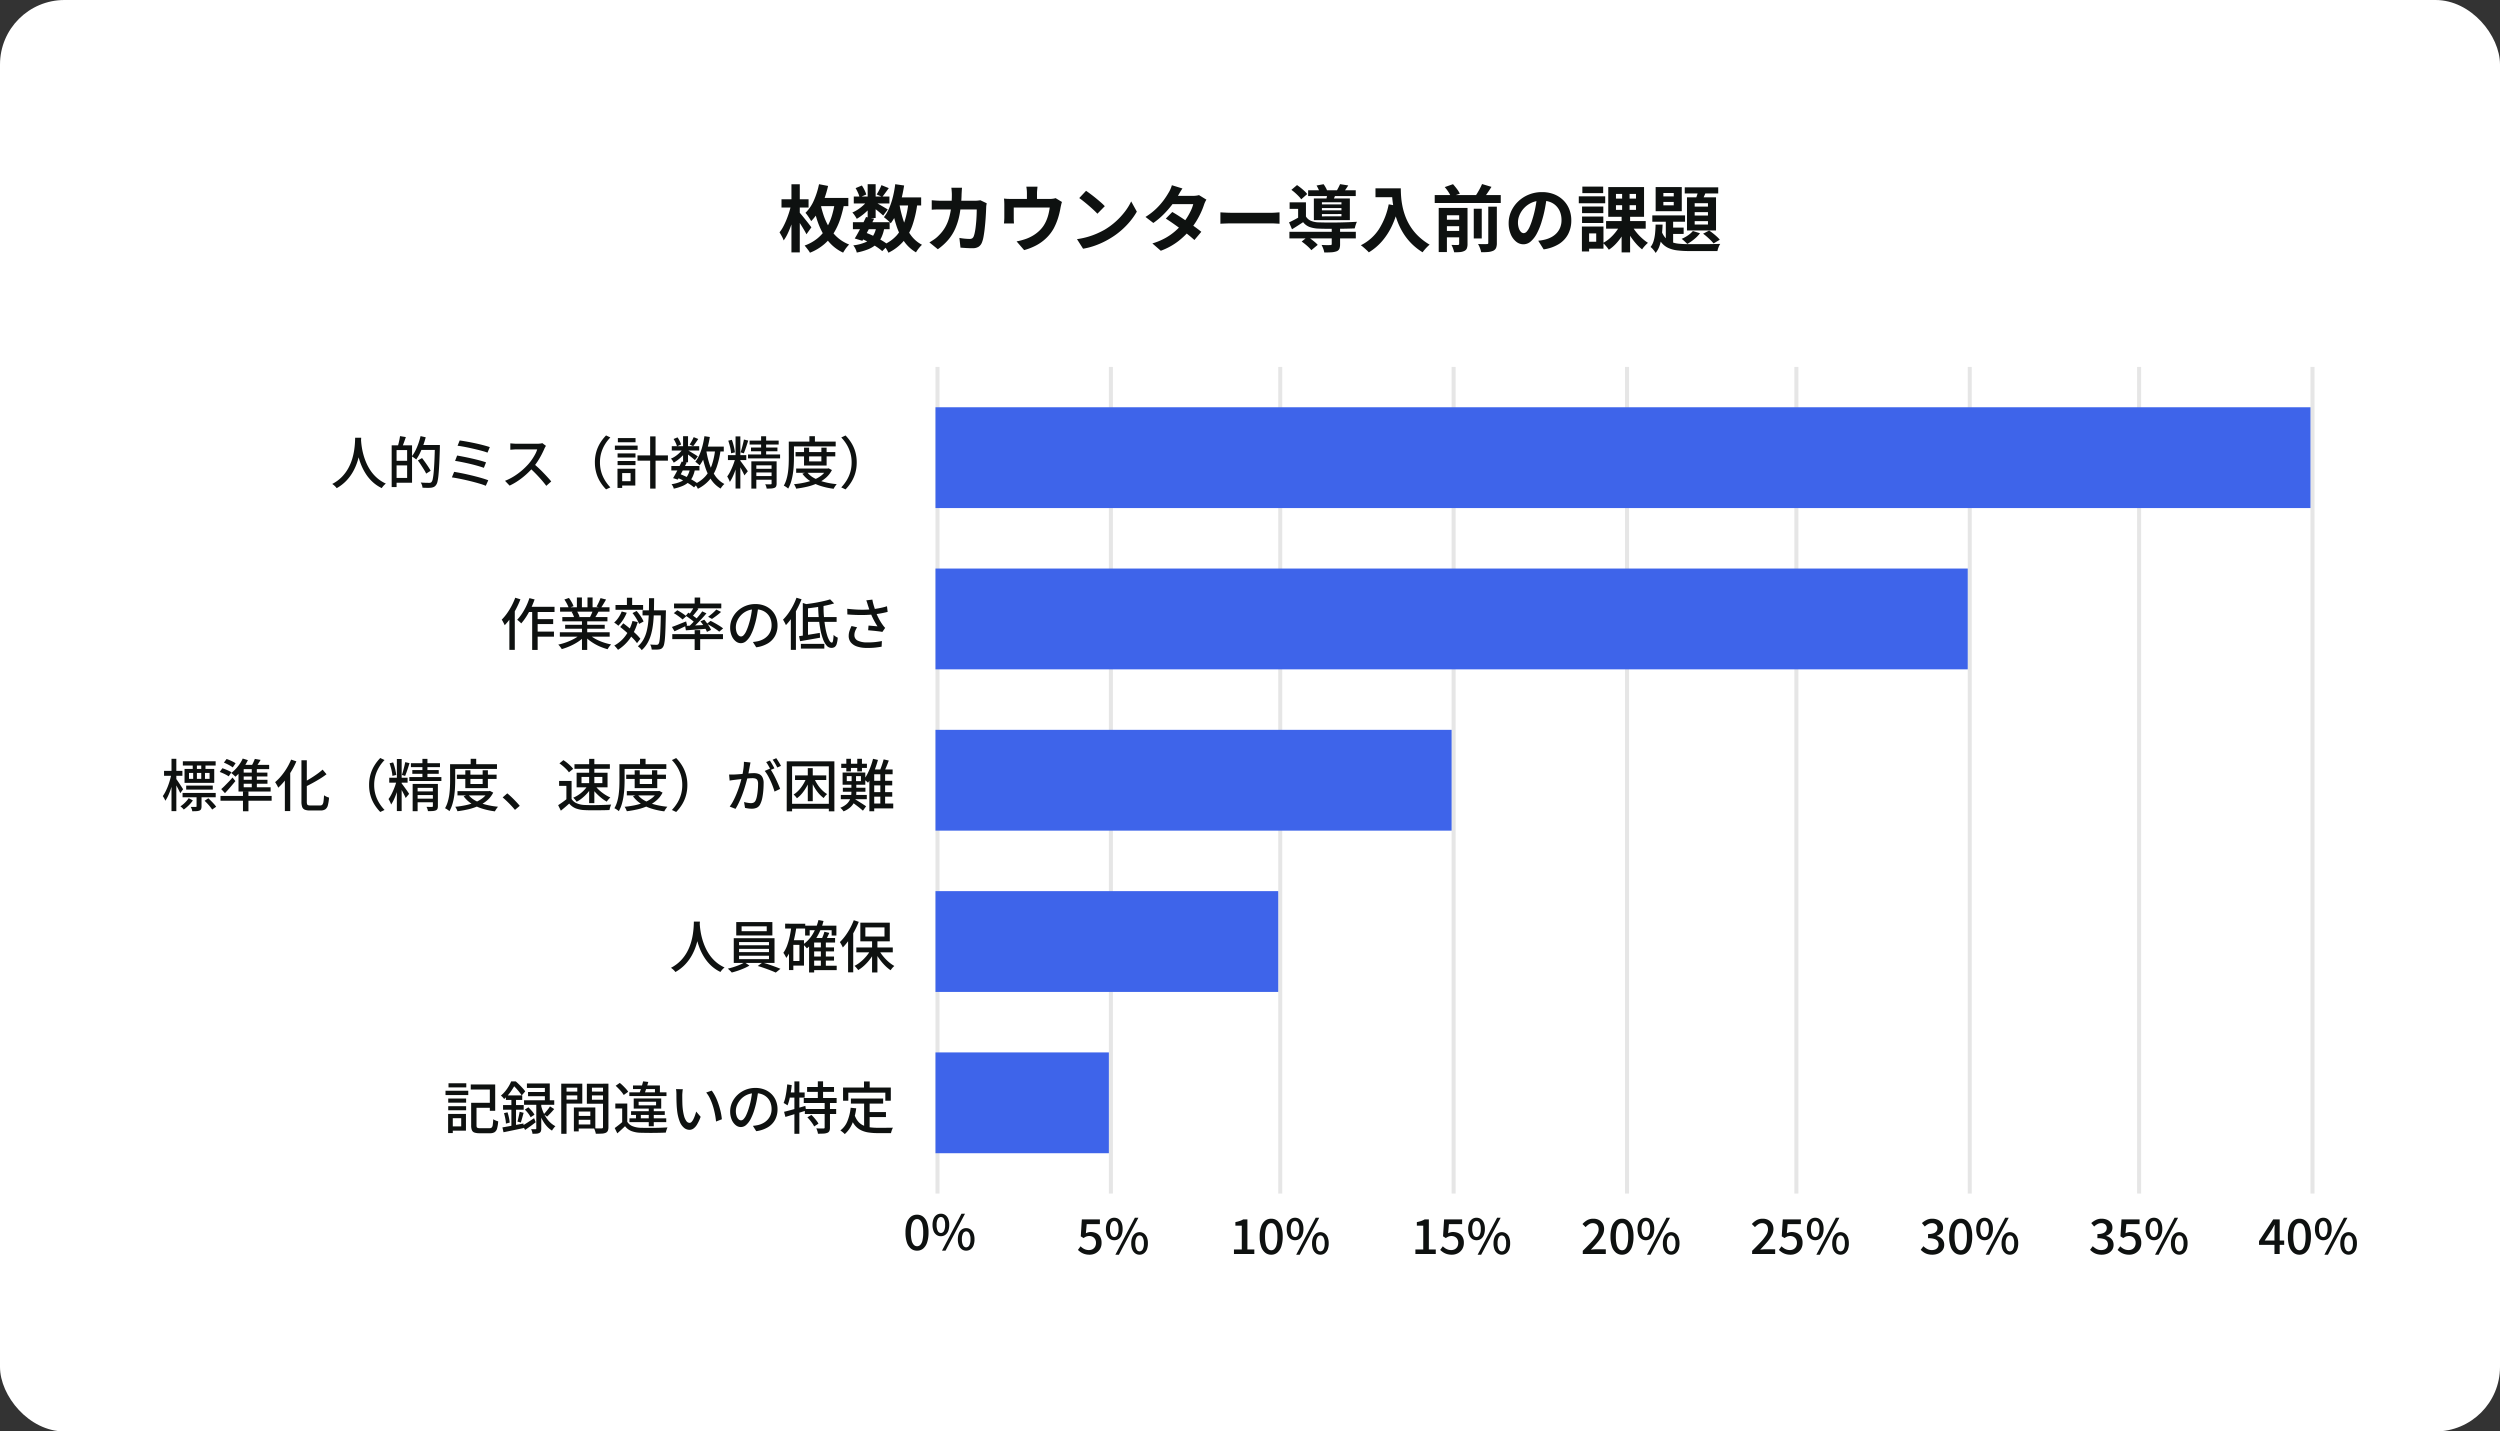 <svg xmlns="http://www.w3.org/2000/svg" width="620" height="355" viewBox="0 0 620 355">
  <rect x="0" y="0" width="620" height="355" fill="#333333" stroke="none"/>
  <g id="グループ_4240" data-name="グループ 4240" transform="translate(-720 -4754)">
    <rect id="長方形_522" data-name="長方形 522" width="620" height="355" rx="16" transform="translate(720 4754)" fill="#fff"/>
    <g id="グループ_2930" data-name="グループ 2930" transform="translate(0 5)">
      <rect id="長方形_685" data-name="長方形 685" width="1" height="205" transform="translate(1293 4840)" fill="#e6e6e6"/>
      <rect id="長方形_684" data-name="長方形 684" width="1" height="205" transform="translate(1250 4840)" fill="#e6e6e6"/>
      <rect id="長方形_2176" data-name="長方形 2176" width="1" height="205" transform="translate(1208 4840)" fill="#e6e6e6"/>
      <rect id="長方形_682" data-name="長方形 682" width="1" height="205" transform="translate(1165 4840)" fill="#e6e6e6"/>
      <rect id="長方形_681" data-name="長方形 681" width="1" height="205" transform="translate(1123 4840)" fill="#e6e6e6"/>
      <rect id="長方形_680" data-name="長方形 680" width="1" height="205" transform="translate(1080 4840)" fill="#e6e6e6"/>
      <rect id="長方形_679" data-name="長方形 679" width="1" height="205" transform="translate(1037 4840)" fill="#e6e6e6"/>
      <rect id="長方形_678" data-name="長方形 678" width="1" height="205" transform="translate(995 4840)" fill="#e6e6e6"/>
      <rect id="長方形_677" data-name="長方形 677" width="1" height="205" transform="translate(952 4840)" fill="#e6e6e6"/>
      <rect id="長方形_686" data-name="長方形 686" width="341" height="25" transform="translate(952 4850)" fill="#3e64ea"/>
      <rect id="長方形_687" data-name="長方形 687" width="256" height="25" transform="translate(952 4890)" fill="#3e64ea"/>
      <rect id="長方形_688" data-name="長方形 688" width="128" height="25" transform="translate(952 4930)" fill="#3e64ea"/>
      <rect id="長方形_689" data-name="長方形 689" width="85" height="25" transform="translate(952 4970)" fill="#3e64ea"/>
      <rect id="長方形_690" data-name="長方形 690" width="43" height="25" transform="translate(952 5010)" fill="#3e64ea"/>
      <path id="パス_9992" data-name="パス 9992" d="M-133.924-11.438h1.5q-.028.574-.1,1.484t-.259,2.037a17.935,17.935,0,0,1-.567,2.345,13.422,13.422,0,0,1-1.036,2.429,11.3,11.3,0,0,1-1.666,2.3,10.3,10.3,0,0,1-2.45,1.911,3.486,3.486,0,0,0-.476-.546,4.66,4.66,0,0,0-.63-.5,9.409,9.409,0,0,0,2.394-1.757,9.914,9.914,0,0,0,1.582-2.128,11.83,11.83,0,0,0,.959-2.268,15.5,15.5,0,0,0,.5-2.177q.154-1.036.2-1.848T-133.924-11.438Zm1.442.322q.014.252.063.833t.182,1.393a16.524,16.524,0,0,0,.4,1.764,15.2,15.2,0,0,0,.7,1.953,11.671,11.671,0,0,0,1.092,1.96,9.49,9.49,0,0,0,1.575,1.764A8.892,8.892,0,0,0-126.308-.07a4.248,4.248,0,0,0-.581.546,4.529,4.529,0,0,0-.441.574,9.166,9.166,0,0,1-2.233-1.5A10.2,10.2,0,0,1-131.2-2.366a13.269,13.269,0,0,1-1.134-2.114,15.793,15.793,0,0,1-.728-2.114,19.515,19.515,0,0,1-.413-1.925q-.14-.889-.2-1.533t-.084-.938Zm8.386,1.554h4.284V-.28H-124.1V-1.47h3.066V-8.386H-124.1Zm-.77,0h1.218V.8h-1.218Zm.714,3.836h3.738v1.148h-3.738Zm1.358-6.118,1.442.238q-.224.672-.476,1.358t-.462,1.162l-1.05-.252q.1-.35.21-.791t.2-.9Q-122.836-11.48-122.794-11.844Zm4.914,2.212h4.2v1.218h-4.2Zm3.738,0h1.232V-9q-.07,2.394-.154,4.053t-.189,2.723A12.1,12.1,0,0,1-113.5-.574a2.322,2.322,0,0,1-.357.854,1.555,1.555,0,0,1-.546.483,2.352,2.352,0,0,1-.686.189,7.75,7.75,0,0,1-.945.035q-.581-.007-1.183-.035A2.6,2.6,0,0,0-117.355.3a2.2,2.2,0,0,0-.315-.637q.686.056,1.26.07t.84.014a1.164,1.164,0,0,0,.343-.042.6.6,0,0,0,.259-.182,1.881,1.881,0,0,0,.294-.763,13.875,13.875,0,0,0,.224-1.61q.1-1.043.175-2.653t.133-3.864Zm-3.556-2.212,1.274.294a21.122,21.122,0,0,1-.637,2.044,20.327,20.327,0,0,1-.8,1.9,10.366,10.366,0,0,1-.924,1.561,2.672,2.672,0,0,0-.315-.259q-.2-.147-.406-.287a3.134,3.134,0,0,0-.371-.224,8.453,8.453,0,0,0,.889-1.414,14.493,14.493,0,0,0,.742-1.743A18.511,18.511,0,0,0-117.7-11.844Zm-.672,6.034,1.036-.588q.378.476.791,1.057t.77,1.127q.357.546.581.966l-1.12.7a8.606,8.606,0,0,0-.546-.994q-.35-.56-.742-1.162T-118.37-5.81ZM-108-10.766q.546.07,1.3.2t1.61.3q.854.168,1.7.364t1.589.4q.742.2,1.274.385l-.574,1.372a11.311,11.311,0,0,0-1.211-.392q-.721-.2-1.554-.4t-1.68-.385q-.847-.182-1.61-.322t-1.365-.21Zm-.63,3.738q.728.126,1.68.315t1.974.42q1.022.231,1.939.476t1.575.483L-102-3.976q-.616-.224-1.512-.483t-1.911-.5q-1.015-.238-1.988-.434t-1.729-.308Zm-.742,4.046q.7.112,1.6.287t1.848.392q.952.217,1.883.455t1.743.483q.812.245,1.386.469l-.616,1.372a13.871,13.871,0,0,0-1.365-.483q-.805-.245-1.743-.49t-1.9-.462q-.959-.217-1.834-.385t-1.561-.266Zm22.778-6.44a2.14,2.14,0,0,0-.21.322,3.148,3.148,0,0,0-.2.406q-.294.672-.721,1.5a18.181,18.181,0,0,1-.966,1.645A13.683,13.683,0,0,1-89.81-4.06a20.347,20.347,0,0,1-1.7,1.722A18.5,18.5,0,0,1-93.478-.791,15.337,15.337,0,0,1-95.62.434l-1.134-1.19a13.584,13.584,0,0,0,2.191-1.106A15.8,15.8,0,0,0-92.6-3.3,16.959,16.959,0,0,0-91-4.858a11.825,11.825,0,0,0,.924-1.183,13.465,13.465,0,0,0,.8-1.309,6.181,6.181,0,0,0,.5-1.2h-5.138q-.266,0-.581.021t-.574.042q-.259.021-.371.021v-1.582q.14.014.42.035l.588.042q.308.021.518.021h5.194A5.549,5.549,0,0,0-88-10a3.206,3.206,0,0,0,.5-.1Zm-3.038,4.438q.56.462,1.176,1.036t1.2,1.183q.588.609,1.1,1.169t.861.994L-86.52.49q-.518-.7-1.19-1.47t-1.428-1.547q-.756-.777-1.512-1.449Zm15.162-.336a9.373,9.373,0,0,1,.357-2.646,8.9,8.9,0,0,1,.987-2.226,10.6,10.6,0,0,1,1.428-1.82l1.064.5a9.918,9.918,0,0,0-1.344,1.743,8.755,8.755,0,0,0-.9,2.044,8.342,8.342,0,0,0-.329,2.4,8.362,8.362,0,0,0,.329,2.394,8.586,8.586,0,0,0,.9,2.044A10.513,10.513,0,0,0-70.63.868l-1.064.5a10.6,10.6,0,0,1-1.428-1.82,8.872,8.872,0,0,1-.987-2.233A9.394,9.394,0,0,1-74.466-5.32ZM-63.9-7.056h7.546v1.3H-63.9Zm3.136-4.718h1.344V1.176H-60.76ZM-68.838-7.56H-64.4v1.022h-4.438Zm.07-3.794h4.382v1.036h-4.382Zm-.07,5.684H-64.4v1.022h-4.438Zm-.672-3.822h5.642v1.064H-69.51Zm1.274,5.74h3.794V.406h-3.794V-.658h2.618v-2.03h-2.618Zm-.63,0H-67.7v4.76h-1.162Zm13.356-.672h6.972v1.092H-55.51Zm.112-4.914h6.8v1.064h-6.8Zm2.464,3.794,1.232.266q-.336.7-.728,1.47t-.77,1.484q-.378.714-.714,1.274l-1.162-.378q.322-.532.707-1.239t.756-1.463Q-53.242-4.886-52.934-5.544Zm2.044,1.82,1.232.14a7.306,7.306,0,0,1-.574,1.834A4.242,4.242,0,0,1-51.24-.406a5.577,5.577,0,0,1-1.533.945,11.854,11.854,0,0,1-2.135.651A2.217,2.217,0,0,0-55.125.6a2.7,2.7,0,0,0-.343-.518A8.732,8.732,0,0,0-53.1-.581a3.56,3.56,0,0,0,1.456-1.211A5.117,5.117,0,0,0-50.89-3.724Zm.924-7.868,1.134.462q-.322.476-.651.952t-.609.826l-.882-.406a9.492,9.492,0,0,0,.553-.9A9.771,9.771,0,0,0-49.966-11.592ZM-52.6-11.83h1.232v6.468H-52.6Zm-2.352.7.98-.406a6.969,6.969,0,0,1,.539.917,4.883,4.883,0,0,1,.343.861L-54.11-9.3a4.466,4.466,0,0,0-.322-.889A7.869,7.869,0,0,0-54.95-11.13Zm2.394,2.3.868.518a7.767,7.767,0,0,1-.875,1.155A9.839,9.839,0,0,1-53.7-6.09a8.722,8.722,0,0,1-1.211.826,4.953,4.953,0,0,0-.308-.518,2.666,2.666,0,0,0-.392-.476A5.931,5.931,0,0,0-54.439-6.9a7.726,7.726,0,0,0,1.078-.91A5.4,5.4,0,0,0-52.556-8.834Zm1.064.448q.182.1.539.315t.77.462q.413.245.756.462t.483.329l-.714.924q-.182-.168-.5-.434t-.693-.553q-.371-.287-.714-.546t-.567-.413Zm3.934-.868H-42.5v1.218h-5.054Zm.252-2.576,1.344.2a26.579,26.579,0,0,1-.574,2.7,16.542,16.542,0,0,1-.84,2.408A9.942,9.942,0,0,1-48.5-4.578a2.157,2.157,0,0,0-.294-.294q-.2-.168-.406-.343a3.663,3.663,0,0,0-.364-.273,7.454,7.454,0,0,0,1.036-1.743,15.063,15.063,0,0,0,.742-2.177A20.209,20.209,0,0,0-47.306-11.83Zm2.674,3.3,1.344.126a21.083,21.083,0,0,1-.973,4.242A9.938,9.938,0,0,1-46.039-1,9.221,9.221,0,0,1-48.93,1.218a2.307,2.307,0,0,0-.2-.385Q-49.266.6-49.42.378a2.529,2.529,0,0,0-.28-.35A7.932,7.932,0,0,0-47.047-1.9a8.281,8.281,0,0,0,1.6-2.821A18.323,18.323,0,0,0-44.632-8.526Zm-2.2.294a21.127,21.127,0,0,0,.847,3.493,10.647,10.647,0,0,0,1.442,2.856A6.321,6.321,0,0,0-42.35.028a3.106,3.106,0,0,0-.336.329q-.182.2-.336.413t-.266.392A7.149,7.149,0,0,1-45.6-1,12.22,12.22,0,0,1-47.1-4.137a26.693,26.693,0,0,1-.931-3.9Zm-7.238,6.706.714-.91q.826.322,1.652.721t1.533.826a12.877,12.877,0,0,1,1.2.805l-.91.952A10.931,10.931,0,0,0-51.016.042q-.672-.434-1.456-.84A17.486,17.486,0,0,0-54.068-1.526Zm14.49-10.248h1.19V1.148h-1.19Zm-1.89,4.648h4.55v1.232h-4.55Zm1.862.644.784.364q-.168.7-.406,1.484t-.518,1.554q-.28.77-.6,1.442a8.737,8.737,0,0,1-.658,1.162,2.908,2.908,0,0,0-.168-.455q-.112-.245-.238-.49a4.294,4.294,0,0,0-.238-.413,8.268,8.268,0,0,0,.805-1.337,18.216,18.216,0,0,0,.728-1.68A13.935,13.935,0,0,0-39.606-6.482Zm1.218.784q.14.154.4.511l.56.77q.3.413.546.77t.343.525L-37.394-2.1a7.505,7.505,0,0,0-.322-.707q-.21-.413-.455-.875t-.469-.861q-.224-.4-.378-.637Zm-3-5.012.882-.21a8.8,8.8,0,0,1,.35,1.043q.154.567.266,1.1a8.891,8.891,0,0,1,.154.966l-.952.224a6.154,6.154,0,0,0-.119-.959q-.1-.539-.259-1.106T-41.384-10.71Zm3.878-.28,1.078.252q-.168.518-.357,1.106t-.378,1.12q-.189.532-.357.938l-.812-.238q.154-.42.308-.98t.294-1.141Q-37.59-10.514-37.506-10.99Zm1.414.266h7.21v.966h-7.21Zm.35,1.708h6.552v.924h-6.552Zm-.742,1.722h7.952v.98h-7.952Zm3.248-4.508h1.246v5.054h-1.246Zm-2.422,6.216H-30.3v.98h-4.13V1.176h-1.232Zm5.012,0H-29.4V-.1A1.713,1.713,0,0,1-29.512.6a.8.8,0,0,1-.42.385,2.748,2.748,0,0,1-.791.161q-.469.035-1.141.021A2.577,2.577,0,0,0-32,.623,3.271,3.271,0,0,0-32.228.1q.448.014.833.014h.511a.27.27,0,0,0,.189-.049A.222.222,0,0,0-30.646-.1Zm-4.34,1.848h4.8v.91h-4.8Zm0,1.806h4.8v.9h-4.8Zm10.29-5.95h9.856v1.064H-24.7Zm.154,4.074h7.882v1.064h-7.882ZM-22.6-8.974h1.26v3.4H-18.3v-3.4H-17V-4.55h-5.6Zm5.586,5.166h.266l.238-.056.826.434a6.323,6.323,0,0,1-1.484,1.911A8.866,8.866,0,0,1-19.243-.182a13.175,13.175,0,0,1-2.513.868,25.689,25.689,0,0,1-2.8.5A2.608,2.608,0,0,0-24.78.623,4,4,0,0,0-25.1.084a22.773,22.773,0,0,0,2.583-.392,13.822,13.822,0,0,0,2.338-.707,7.826,7.826,0,0,0,1.9-1.085A4.55,4.55,0,0,0-17.01-3.626Zm-4.858.868a5.414,5.414,0,0,0,1.75,1.484,10.925,10.925,0,0,0,2.541.994A19.063,19.063,0,0,0-14.49.07q-.126.14-.28.35t-.28.413a3.583,3.583,0,0,0-.21.385A18.234,18.234,0,0,1-18.452.525,10.841,10.841,0,0,1-21.084-.7a7.206,7.206,0,0,1-1.932-1.82Zm.6-8.876h1.372v2h-1.372Zm-4.452,1.33h10.976V-9.3H-25.718Zm-.658,0H-25.1v4q0,.826-.049,1.82t-.2,2.03a14.322,14.322,0,0,1-.434,2.016,8.361,8.361,0,0,1-.749,1.792,2.673,2.673,0,0,0-.315-.259q-.2-.147-.413-.28a1.962,1.962,0,0,0-.364-.189,7.308,7.308,0,0,0,.686-1.638A12.237,12.237,0,0,0-26.565-3q.119-.931.154-1.827t.035-1.652ZM-9.534-5.32a9.394,9.394,0,0,1-.357,2.639,8.872,8.872,0,0,1-.987,2.233,10.6,10.6,0,0,1-1.428,1.82l-1.064-.5a10.513,10.513,0,0,0,1.344-1.75,8.586,8.586,0,0,0,.9-2.044,8.362,8.362,0,0,0,.329-2.394,8.342,8.342,0,0,0-.329-2.4,8.754,8.754,0,0,0-.9-2.044,9.918,9.918,0,0,0-1.344-1.743l1.064-.5a10.6,10.6,0,0,1,1.428,1.82,8.9,8.9,0,0,1,.987,2.226A9.373,9.373,0,0,1-9.534-5.32Z" transform="translate(942 4869)" fill="#0e1110"/>
      <path id="パス_9993" data-name="パス 9993" d="M-91.14-9.506h6.664v1.274H-91.77Zm1.778,3.052h4.55v1.218h-4.55Zm0,3.094h4.746v1.246h-4.746Zm-.658-5.726h1.358V1.176H-90.02Zm-.686-2.576,1.288.322a19.992,19.992,0,0,1-.924,2.226A20.236,20.236,0,0,1-91.483-7.07a13.56,13.56,0,0,1-1.253,1.68,2.665,2.665,0,0,0-.287-.3q-.189-.175-.385-.343t-.336-.266a10.69,10.69,0,0,0,1.2-1.519A15.962,15.962,0,0,0-91.5-9.667,15.328,15.328,0,0,0-90.706-11.662Zm-3.514-.1,1.288.392A23.749,23.749,0,0,1-94.01-8.995a20.257,20.257,0,0,1-1.337,2.219,14.854,14.854,0,0,1-1.491,1.834,4.282,4.282,0,0,0-.189-.42q-.133-.266-.28-.539a2.169,2.169,0,0,0-.273-.413,12.379,12.379,0,0,0,1.295-1.54A16.1,16.1,0,0,0-95.13-9.73,16.935,16.935,0,0,0-94.22-11.76Zm-1.456,3.71,1.33-1.33.014.028V1.162h-1.344ZM-83.16-3.206H-70.8V-2.1H-83.16Zm.056-6.2H-70.84V-8.3H-83.1Zm.56,2.436h11.186v1.064H-82.544Zm.7,1.918h9.814v.98h-9.814Zm4.172-1.4h1.3v7.63h-1.3Zm-1.26-5.376h1.246v2.94h-1.246Zm2.632,0h1.26v2.87H-76.3Zm-1.708,9.086,1.064.49A8.916,8.916,0,0,1-78.54-.91,13.526,13.526,0,0,1-80.556.2,15.3,15.3,0,0,1-82.684.98,3.459,3.459,0,0,0-82.929.6q-.147-.2-.308-.4a3.192,3.192,0,0,0-.315-.336,14.873,14.873,0,0,0,2.1-.616,13.988,13.988,0,0,0,1.96-.9A6.785,6.785,0,0,0-78.008-2.744Zm1.974-.028a7.126,7.126,0,0,0,1.071.84,10.785,10.785,0,0,0,1.365.749,12.784,12.784,0,0,0,1.547.595,14.375,14.375,0,0,0,1.617.406q-.14.14-.315.35A4.741,4.741,0,0,0-71.071.6q-.147.224-.245.406A14.387,14.387,0,0,1-72.954.455a12.388,12.388,0,0,1-1.561-.763,12.036,12.036,0,0,1-1.4-.945,7.525,7.525,0,0,1-1.141-1.1Zm2.968-8.9,1.372.35q-.322.56-.665,1.12t-.623.966l-1.078-.336q.182-.294.364-.665t.35-.749Q-73.178-11.368-73.066-11.676Zm-1.862,2.968,1.386.336q-.266.49-.532.945a8.737,8.737,0,0,1-.5.777l-1.106-.322q.2-.378.413-.868T-74.928-8.708Zm-7.112-2.618,1.134-.392a9.031,9.031,0,0,1,.672,1.036,6.7,6.7,0,0,1,.476,1.008l-1.2.434a5.928,5.928,0,0,0-.434-1.008A10.614,10.614,0,0,0-82.04-11.326Zm1.806,3.08,1.274-.224a5.335,5.335,0,0,1,.42.728,4.52,4.52,0,0,1,.28.7l-1.33.252a4.264,4.264,0,0,0-.252-.707A5.906,5.906,0,0,0-80.234-8.246Zm10.878-1.722h6.846v1.19h-6.846Zm2.828-1.806h1.3v2.3h-1.3Zm-1.288,3.416,1.246.308a10.18,10.18,0,0,1-.924,1.771,9,9,0,0,1-1.162,1.463q-.112-.112-.3-.266t-.385-.294q-.2-.14-.35-.238A6.108,6.108,0,0,0-68.6-6.867,7.762,7.762,0,0,0-67.816-8.358Zm2.674,2.352,1.3.266a13.27,13.27,0,0,1-1.911,4.06A10.618,10.618,0,0,1-68.74,1.162a2.943,2.943,0,0,0-.252-.343q-.168-.2-.35-.406A2.817,2.817,0,0,0-69.664.1a8.461,8.461,0,0,0,2.828-2.485A11.012,11.012,0,0,0-65.142-6.006Zm0-1.96,1.022-.518q.35.392.693.854a10.59,10.59,0,0,1,.616.924,5.307,5.307,0,0,1,.413.84l-1.106.588a7.234,7.234,0,0,0-.4-.84q-.259-.476-.581-.959A10.72,10.72,0,0,0-65.142-7.966Zm-3.052,3.458.77-.924q.756.56,1.575,1.246t1.533,1.365a10.274,10.274,0,0,1,1.134,1.239L-64.022-.5a10.793,10.793,0,0,0-1.1-1.281q-.693-.707-1.5-1.421T-68.194-4.508Zm5.544-4.144h5.068v1.26H-62.65Zm4.55,0h1.246v.385a1.481,1.481,0,0,1-.014.231q-.042,2.2-.091,3.724t-.126,2.5a11.211,11.211,0,0,1-.2,1.5,2.227,2.227,0,0,1-.287.763,1.333,1.333,0,0,1-.441.434,1.613,1.613,0,0,1-.581.168,6.788,6.788,0,0,1-.791.049q-.483.007-1-.021a2.9,2.9,0,0,0-.112-.63,2.316,2.316,0,0,0-.266-.616q.518.042.952.056t.644.014a.7.7,0,0,0,.28-.049.554.554,0,0,0,.21-.175,1.727,1.727,0,0,0,.217-.658A13.252,13.252,0,0,0-58.3-2.4q.063-.931.112-2.394t.091-3.563Zm-2.94-3h1.26q-.014,1.624-.049,3.164t-.182,2.954a17.909,17.909,0,0,1-.469,2.653,9.713,9.713,0,0,1-.9,2.275,6.954,6.954,0,0,1-1.47,1.834,3.111,3.111,0,0,0-.441-.518A3.5,3.5,0,0,0-63.812.28,6.074,6.074,0,0,0-62.44-1.379a8.394,8.394,0,0,0,.819-2.093,16.163,16.163,0,0,0,.406-2.457q.119-1.309.147-2.751T-61.04-11.648Zm11.312-.168h1.372v1.974h-1.372Zm0,8.078h1.372V1.2h-1.372ZM-55.272-2.73H-42.7V-1.5H-55.272Zm.434-7.6H-43.12v1.2H-54.838Zm10.486,1.5,1.176.588a14.434,14.434,0,0,1-1.141.945q-.609.455-1.113.791l-.966-.532q.336-.238.714-.546t.728-.637Q-44.6-8.554-44.352-8.834Zm-5.558-.6,1.134.42q-.406.546-.847,1.092t-.819.938l-.854-.378q.238-.28.5-.651t.5-.749Q-50.064-9.142-49.91-9.436Zm2.072,1.05,1.036.49q-.56.672-1.225,1.393t-1.344,1.386q-.679.665-1.281,1.169l-.784-.434q.6-.532,1.26-1.225T-48.9-7.028A16.6,16.6,0,0,0-47.838-8.386Zm-4.1,1.092.644-.77q.406.238.861.546t.861.609a5.962,5.962,0,0,1,.658.553l-.658.882a6.713,6.713,0,0,0-.651-.588q-.4-.322-.847-.651T-51.94-7.294Zm-.154,2.506,1.575-.063q.889-.035,1.883-.091t2-.1v.952q-1.414.126-2.8.224t-2.464.182Zm3.794-1.12.952-.42q.322.378.658.84t.609.9a4.906,4.906,0,0,1,.413.8l-1.008.49a6.651,6.651,0,0,0-.392-.819q-.252-.455-.574-.931A9.584,9.584,0,0,0-48.3-5.908Zm-7.07,1.386q.672-.224,1.61-.609t1.918-.763l.238.98q-.8.392-1.617.777t-1.505.693Zm.462-3.416.882-.728q.378.2.8.462t.8.532a4.708,4.708,0,0,1,.616.5l-.924.8a6.356,6.356,0,0,0-.6-.511q-.371-.287-.777-.567A8.38,8.38,0,0,0-54.908-7.938Zm8.218,2.632.91-.728q.518.252,1.106.581t1.12.665a8.16,8.16,0,0,1,.882.63l-.966.812a8.876,8.876,0,0,0-.84-.63q-.518-.35-1.1-.7T-46.69-5.306Zm12.754-4.27q-.14,1.078-.357,2.275a20.213,20.213,0,0,1-.581,2.373,12.975,12.975,0,0,1-.945,2.415A5.021,5.021,0,0,1-36.96-1.008a2,2,0,0,1-1.3.518,2.04,2.04,0,0,1-1.3-.483,3.453,3.453,0,0,1-.98-1.358,5.1,5.1,0,0,1-.378-2.037,5.264,5.264,0,0,1,.483-2.226A6.024,6.024,0,0,1-39.1-8.456,6.309,6.309,0,0,1-37.114-9.73a6.431,6.431,0,0,1,2.45-.462,6.079,6.079,0,0,1,2.275.406,5.1,5.1,0,0,1,1.736,1.127,4.866,4.866,0,0,1,1.1,1.687,5.6,5.6,0,0,1,.378,2.058A5.459,5.459,0,0,1-29.785-2.3,4.839,4.839,0,0,1-31.57-.441a7.59,7.59,0,0,1-2.884.973L-35.28-.784q.364-.042.672-.091t.574-.105a5.227,5.227,0,0,0,1.281-.476,4.231,4.231,0,0,0,1.085-.819,3.665,3.665,0,0,0,.749-1.169,3.986,3.986,0,0,0,.273-1.512,4.476,4.476,0,0,0-.266-1.561A3.519,3.519,0,0,0-31.7-7.77,3.619,3.619,0,0,0-32.97-8.6a4.585,4.585,0,0,0-1.708-.3,4.9,4.9,0,0,0-2.044.406,4.725,4.725,0,0,0-1.519,1.071,4.811,4.811,0,0,0-.945,1.435,3.839,3.839,0,0,0-.322,1.484,3.823,3.823,0,0,0,.2,1.323,1.858,1.858,0,0,0,.49.777.922.922,0,0,0,.6.252.925.925,0,0,0,.63-.315,3.592,3.592,0,0,0,.651-1,12.5,12.5,0,0,0,.651-1.75,18.3,18.3,0,0,0,.539-2.149q.217-1.141.315-2.233Zm17.808-1.792.994,1.008q-.952.294-2.142.539t-2.457.434Q-21-9.2-22.176-9.072a3.109,3.109,0,0,0-.161-.532q-.119-.308-.217-.518.854-.1,1.75-.231t1.75-.3q.854-.168,1.6-.343T-16.128-11.368Zm-6.776.9,1.288.42v8.064H-22.9Zm-.938,8.232q.994-.14,2.366-.357t2.786-.455l.07,1.19q-1.288.238-2.6.462t-2.345.406Zm1.694-4.746h7.63v1.2h-7.63Zm3.038-3h1.344q-.014,1.47.1,2.856t.315,2.569a15.767,15.767,0,0,0,.469,2.065A6.18,6.18,0,0,0-16.3-1.12q.3.49.595.49.2,0,.294-.462a9.722,9.722,0,0,0,.14-1.456,3.015,3.015,0,0,0,.5.4,3.4,3.4,0,0,0,.532.287A7.005,7.005,0,0,1-14.5-.308a1.424,1.424,0,0,1-.5.763,1.422,1.422,0,0,1-.812.217A1.545,1.545,0,0,1-17,.091a5.108,5.108,0,0,1-.9-1.6,14.3,14.3,0,0,1-.644-2.366q-.259-1.351-.4-2.912T-19.11-9.982Zm-4.27,9.66h5.81V.854h-5.81ZM-24.472-11.76l1.26.378A23.176,23.176,0,0,1-24.29-9.016,21.35,21.35,0,0,1-25.62-6.8,15.214,15.214,0,0,1-27.09-4.97q-.07-.168-.2-.42t-.273-.518a2.985,2.985,0,0,0-.259-.406,12.38,12.38,0,0,0,1.3-1.54A16.1,16.1,0,0,0-25.368-9.73,15.467,15.467,0,0,0-24.472-11.76Zm-1.4,3.71L-24.626-9.3l.014.014V1.162h-1.26Zm19.1-1.876q-.07-.238-.168-.553t-.224-.637l1.512-.182a9.191,9.191,0,0,0,.21.987q.14.525.308,1.043t.322.98a13.573,13.573,0,0,0,.791,1.757A11.627,11.627,0,0,0-3.15-5.11q.154.224.322.434a4.75,4.75,0,0,0,.35.392l-.7,1.008A6.457,6.457,0,0,0-3.885-3.4q-.427-.056-.924-.112t-.994-.1q-.5-.042-.9-.084l.1-1.162q.378.028.8.063t.8.07q.378.035.616.063-.28-.434-.6-.994T-5.6-6.825A13.169,13.169,0,0,1-6.118-8.05q-.224-.588-.385-1.064T-6.776-9.926Zm-5.11.9q1.232.14,2.352.2t2.114.028q.994-.028,1.806-.112.588-.07,1.2-.175t1.225-.245q.609-.14,1.155-.322l.168,1.4q-.476.126-1.043.245t-1.155.21q-.588.091-1.12.161A29.185,29.185,0,0,1-8.2-7.476q-1.666.014-3.654-.14Zm2.45,4.592a5.2,5.2,0,0,0-.5.973,2.723,2.723,0,0,0-.175.959,1.448,1.448,0,0,0,.819,1.372,5.173,5.173,0,0,0,2.331.448A16.932,16.932,0,0,0-4.942-.77q.91-.1,1.652-.252l-.07,1.4Q-3.99.49-4.907.6A17.269,17.269,0,0,1-7.042.686,7.4,7.4,0,0,1-9.422.343,3.344,3.344,0,0,1-10.976-.665,2.486,2.486,0,0,1-11.522-2.3a3.911,3.911,0,0,1,.189-1.2,9.393,9.393,0,0,1,.511-1.246Z" transform="translate(942 4909)" fill="#0e1110"/>
      <path id="パス_9994" data-name="パス 9994" d="M-175.826-5.166h6.594v.994h-6.594Zm-.826-6.048h8.134v1.064h-8.134Zm-.07,7.854h8.218v1.078h-8.218Zm5.46,1.96.938-.63q.336.322.707.693t.7.742a6.3,6.3,0,0,1,.525.665l-.994.7a7.114,7.114,0,0,0-.49-.679q-.308-.385-.672-.777T-171.262-1.4Zm-3.864-6.916v1.47h5.1v-1.47Zm-1.106-.994h7.364v3.458h-7.364Zm2.982,6.454h1.232v2.8a1.894,1.894,0,0,1-.1.672.731.731,0,0,1-.392.392,2.238,2.238,0,0,1-.735.154q-.441.028-1.071.028a2.242,2.242,0,0,0-.14-.546,4.761,4.761,0,0,0-.238-.532q.434.014.777.014t.455-.014a.28.28,0,0,0,.168-.035.19.19,0,0,0,.042-.147Zm-1.946.8,1.022.56A7.916,7.916,0,0,1-175.2-.266,9.7,9.7,0,0,1-176.428.77a2.94,2.94,0,0,0-.378-.42,4.837,4.837,0,0,0-.448-.378,7.221,7.221,0,0,0,1.162-.952A6.748,6.748,0,0,0-175.2-2.058Zm.994-8.54h1.036v1.89H-174.2Zm.112,1.722h.924v2.688h-.924Zm2-1.722h1.05v1.89h-1.05Zm0,1.722h.924v2.688h-.924Zm-9.226.042h4.55V-7.6h-4.55Zm1.848-2.982h1.2V1.162h-1.2Zm-.028,3.766.77.266q-.154.826-.392,1.722t-.532,1.764a16.3,16.3,0,0,1-.637,1.61,8.811,8.811,0,0,1-.707,1.274,4.255,4.255,0,0,0-.287-.6q-.189-.336-.343-.56a8.329,8.329,0,0,0,.665-1.106,13.931,13.931,0,0,0,.609-1.379q.28-.735.5-1.505T-179.494-8.05Zm1.162,1.176q.126.154.371.511t.532.791q.287.434.518.791t.329.511l-.714.98A7.178,7.178,0,0,0-177.625-4q-.217-.42-.455-.868t-.462-.833q-.224-.385-.364-.623Zm11.858-4,.672-.9q.378.126.805.308t.8.378a5.085,5.085,0,0,1,.63.378l-.714,1.022a6.432,6.432,0,0,0-.616-.406q-.378-.224-.791-.427T-166.474-10.878Zm-1.036,2.324.658-.924a8.508,8.508,0,0,1,.805.287q.427.175.812.357a5.071,5.071,0,0,1,.637.35l-.686,1.008a6.07,6.07,0,0,0-.616-.371q-.378-.2-.805-.392T-167.51-8.554Zm.378,4.242q.392-.336.861-.805t.98-1q.511-.532.959-1.064l.714.882q-.6.742-1.267,1.519T-166.208-3.3Zm5.39.63h1.358V1.19h-1.358Zm-5.572,1.064h12.684v1.19h-12.684Zm5.516-9.268,1.274.392a11.9,11.9,0,0,1-.868,1.547,13.353,13.353,0,0,1-1.078,1.421,11.1,11.1,0,0,1-1.148,1.148q-.112-.126-.3-.3t-.385-.343q-.2-.168-.35-.28a9.33,9.33,0,0,0,1.624-1.6A8.971,8.971,0,0,0-161.8-11.886Zm-1.05,2.576,1.288-.98v5.866h-1.288Zm.728-1.008h6.874v1.064h-7.518Zm-.728,5.558h7.966V-3.7h-7.966Zm.518-3.64h6.65v.952h-6.65Zm0,1.792h6.664v.966h-6.664Zm2.772-3.276h1.26v5.53h-1.26Zm.756-1.918,1.442.252q-.336.546-.679,1.085t-.637.917l-1.092-.266a8.81,8.81,0,0,0,.546-.994A10.7,10.7,0,0,0-158.8-11.8Zm11.564.336h1.33V-1.2a2.2,2.2,0,0,0,.063.609.4.4,0,0,0,.252.273,1.674,1.674,0,0,0,.553.07h2.45a.684.684,0,0,0,.546-.21,1.552,1.552,0,0,0,.266-.756q.084-.546.14-1.554a3.5,3.5,0,0,0,.609.343,3.856,3.856,0,0,0,.637.231,10.982,10.982,0,0,1-.287,1.876,1.75,1.75,0,0,1-.616,1.008,2.018,2.018,0,0,1-1.2.308h-2.674a3.244,3.244,0,0,1-1.253-.2,1.145,1.145,0,0,1-.637-.679,3.97,3.97,0,0,1-.182-1.351Zm5.25,2.324.966,1.148a18.9,18.9,0,0,1-1.638,1.127q-.9.553-1.841,1.064t-1.869.973a2.694,2.694,0,0,0-.238-.539q-.168-.3-.308-.511.882-.448,1.785-1t1.722-1.134A15.279,15.279,0,0,0-141.988-9.142ZM-149.8-11.62l1.3.434a19.309,19.309,0,0,1-1.239,2.436A20.885,20.885,0,0,1-151.291-6.5a16.066,16.066,0,0,1-1.7,1.848q-.07-.168-.21-.427t-.294-.518a4.885,4.885,0,0,0-.28-.427,12.3,12.3,0,0,0,1.526-1.547,15.847,15.847,0,0,0,1.372-1.925A15.184,15.184,0,0,0-149.8-11.62Zm-1.554,3.794,1.316-1.316.014.028V1.148h-1.33Zm20.888,2.506a9.373,9.373,0,0,1,.357-2.646,8.9,8.9,0,0,1,.987-2.226,10.6,10.6,0,0,1,1.428-1.82l1.064.5a9.918,9.918,0,0,0-1.344,1.743,8.754,8.754,0,0,0-.9,2.044,8.342,8.342,0,0,0-.329,2.4,8.363,8.363,0,0,0,.329,2.394,8.585,8.585,0,0,0,.9,2.044A10.513,10.513,0,0,0-126.63.868l-1.064.5a10.6,10.6,0,0,1-1.428-1.82,8.871,8.871,0,0,1-.987-2.233A9.394,9.394,0,0,1-130.466-5.32Zm6.888-6.454h1.19V1.148h-1.19Zm-1.89,4.648h4.55v1.232h-4.55Zm1.862.644.784.364q-.168.7-.406,1.484t-.518,1.554q-.28.77-.6,1.442a8.738,8.738,0,0,1-.658,1.162,2.907,2.907,0,0,0-.168-.455q-.112-.245-.238-.49a4.294,4.294,0,0,0-.238-.413,8.268,8.268,0,0,0,.805-1.337,18.219,18.219,0,0,0,.728-1.68A13.934,13.934,0,0,0-123.606-6.482Zm1.218.784q.14.154.4.511l.56.77q.3.413.546.77t.343.525l-.854,1.022a7.5,7.5,0,0,0-.322-.707q-.21-.413-.455-.875t-.469-.861q-.224-.4-.378-.637Zm-3-5.012.882-.21a8.8,8.8,0,0,1,.35,1.043q.154.567.266,1.1a8.889,8.889,0,0,1,.154.966l-.952.224a6.154,6.154,0,0,0-.119-.959q-.1-.539-.259-1.106T-125.384-10.71Zm3.878-.28,1.078.252q-.168.518-.357,1.106t-.378,1.12q-.189.532-.357.938l-.812-.238q.154-.42.308-.98t.294-1.141Q-121.59-10.514-121.506-10.99Zm1.414.266h7.21v.966h-7.21Zm.35,1.708h6.552v.924h-6.552Zm-.742,1.722h7.952v.98h-7.952Zm3.248-4.508h1.246v5.054h-1.246Zm-2.422,6.216h5.362v.98h-4.13V1.176h-1.232Zm5.012,0h1.246V-.1a1.713,1.713,0,0,1-.112.693.8.8,0,0,1-.42.385,2.748,2.748,0,0,1-.791.161q-.469.035-1.141.021A2.577,2.577,0,0,0-116,.623,3.271,3.271,0,0,0-116.228.1q.448.014.833.014h.511a.271.271,0,0,0,.189-.049.222.222,0,0,0,.049-.161Zm-4.34,1.848h4.8v.91h-4.8Zm0,1.806h4.8v.9h-4.8Zm10.29-5.95h9.856v1.064H-108.7Zm.154,4.074h7.882v1.064h-7.882Zm1.946-5.166h1.26v3.4h3.038v-3.4h1.3V-4.55h-5.6Zm5.586,5.166h.266l.238-.056.826.434a6.323,6.323,0,0,1-1.484,1.911,8.866,8.866,0,0,1-2.079,1.337,13.175,13.175,0,0,1-2.513.868,25.689,25.689,0,0,1-2.8.5,2.608,2.608,0,0,0-.224-.567A4,4,0,0,0-109.1.084a22.773,22.773,0,0,0,2.583-.392,13.822,13.822,0,0,0,2.338-.707,7.826,7.826,0,0,0,1.9-1.085,4.55,4.55,0,0,0,1.267-1.526Zm-4.858.868a5.414,5.414,0,0,0,1.75,1.484,10.925,10.925,0,0,0,2.541.994A19.064,19.064,0,0,0-98.49.07q-.126.14-.28.35t-.28.413a3.583,3.583,0,0,0-.21.385,18.234,18.234,0,0,1-3.192-.693A10.842,10.842,0,0,1-105.084-.7a7.206,7.206,0,0,1-1.932-1.82Zm.6-8.876h1.372v2h-1.372Zm-4.452,1.33h10.976V-9.3h-10.976Zm-.658,0h1.274v4q0,.826-.049,1.82t-.2,2.03a14.323,14.323,0,0,1-.434,2.016,8.361,8.361,0,0,1-.749,1.792,2.672,2.672,0,0,0-.315-.259q-.2-.147-.413-.28a1.962,1.962,0,0,0-.364-.189,7.308,7.308,0,0,0,.686-1.638A12.237,12.237,0,0,0-110.565-3q.119-.931.154-1.827t.035-1.652ZM-94.29.854q-.434-.532-.959-1.092t-1.064-1.078q-.539-.518-1.029-.924l1.148-1.008q.5.406,1.064.945t1.1,1.106q.539.567.931,1.043Zm14.042-7.182v5.054h-1.288V-5.1h-1.806V-6.328Zm0,4.48A2.868,2.868,0,0,0-78.925-.763a5.69,5.69,0,0,0,2.009.4q.6.028,1.428.035t1.75-.014q.924-.021,1.792-.049t1.526-.084a2.633,2.633,0,0,0-.168.4q-.084.245-.154.5t-.112.462q-.6.028-1.393.042t-1.638.021q-.847.007-1.645,0T-76.93.91A7.053,7.053,0,0,1-79.205.483a4,4,0,0,1-1.631-1.2q-.476.434-.987.868t-1.085.9L-83.58-.322q.49-.308,1.057-.714t1.071-.812Zm-3.01-8.834.98-.8a9.451,9.451,0,0,1,.917.658,10.8,10.8,0,0,1,.861.77,6.947,6.947,0,0,1,.644.728l-1.05.868a5.414,5.414,0,0,0-.609-.735q-.385-.4-.84-.791A10.511,10.511,0,0,0-83.258-10.682Zm5.474,3.36v1.54h5.166v-1.54ZM-79-8.358h7.672v3.612H-79Zm-.532-2.114h8.778v1.134h-8.778Zm3.64-1.33h1.288V-.826h-1.288Zm-.392,6.678.966.364a7.824,7.824,0,0,1-.987,1.414A10.528,10.528,0,0,1-77.6-2.093a8.142,8.142,0,0,1-1.393.931q-.1-.154-.245-.343t-.308-.364q-.161-.175-.3-.3a7.409,7.409,0,0,0,1.365-.742,8.4,8.4,0,0,0,1.253-1.043A6.688,6.688,0,0,0-76.286-5.124Zm1.9,0A7.241,7.241,0,0,0-73.353-4a10.931,10.931,0,0,0,1.33,1.022,9.134,9.134,0,0,0,1.393.756,2.993,2.993,0,0,0-.315.3q-.175.189-.329.378a2.833,2.833,0,0,0-.252.357A10.266,10.266,0,0,1-72.9-2.135a12.859,12.859,0,0,1-1.337-1.239,9.145,9.145,0,0,1-1.064-1.358ZM-66.7-7.882h9.856v1.064H-66.7Zm.154,4.074h7.882v1.064h-7.882ZM-64.6-8.974h1.26v3.4H-60.3v-3.4H-59V-4.55h-5.6Zm5.586,5.166h.266l.238-.056.826.434a6.323,6.323,0,0,1-1.484,1.911A8.866,8.866,0,0,1-61.243-.182a13.175,13.175,0,0,1-2.513.868,25.689,25.689,0,0,1-2.8.5A2.608,2.608,0,0,0-66.78.623,4,4,0,0,0-67.1.084a22.773,22.773,0,0,0,2.583-.392,13.822,13.822,0,0,0,2.338-.707,7.826,7.826,0,0,0,1.9-1.085A4.55,4.55,0,0,0-59.01-3.626Zm-4.858.868a5.414,5.414,0,0,0,1.75,1.484,10.925,10.925,0,0,0,2.541.994A19.064,19.064,0,0,0-56.49.07q-.126.14-.28.35t-.28.413a3.583,3.583,0,0,0-.21.385A18.234,18.234,0,0,1-60.452.525,10.842,10.842,0,0,1-63.084-.7a7.205,7.205,0,0,1-1.932-1.82Zm.6-8.876h1.372v2h-1.372Zm-4.452,1.33h10.976V-9.3H-67.718Zm-.658,0H-67.1v4q0,.826-.049,1.82t-.2,2.03a14.323,14.323,0,0,1-.434,2.016,8.361,8.361,0,0,1-.749,1.792,2.672,2.672,0,0,0-.315-.259q-.2-.147-.413-.28a1.962,1.962,0,0,0-.364-.189,7.308,7.308,0,0,0,.686-1.638A12.237,12.237,0,0,0-68.565-3q.119-.931.154-1.827t.035-1.652ZM-51.534-5.32a9.394,9.394,0,0,1-.357,2.639,8.872,8.872,0,0,1-.987,2.233,10.6,10.6,0,0,1-1.428,1.82l-1.064-.5a10.513,10.513,0,0,0,1.344-1.75,8.586,8.586,0,0,0,.9-2.044,8.362,8.362,0,0,0,.329-2.394,8.342,8.342,0,0,0-.329-2.4,8.754,8.754,0,0,0-.9-2.044,9.918,9.918,0,0,0-1.344-1.743l1.064-.5a10.6,10.6,0,0,1,1.428,1.82,8.9,8.9,0,0,1,.987,2.226A9.373,9.373,0,0,1-51.534-5.32Zm15.666-5.586q-.056.21-.1.476t-.1.49q-.042.28-.126.693t-.161.854q-.077.441-.175.847-.14.588-.35,1.358t-.483,1.645q-.273.875-.616,1.778T-38.731-1A14.815,14.815,0,0,1-39.592.6L-41.034.028a9.942,9.942,0,0,0,.91-1.456q.42-.812.77-1.673t.63-1.7q.28-.84.476-1.561T-37.94-7.6q.2-.9.315-1.792a12.8,12.8,0,0,0,.119-1.68Zm4.816,1.526A10.912,10.912,0,0,1-30.359-8.3q.371.651.721,1.379t.644,1.407q.294.679.462,1.169l-1.386.658q-.154-.56-.413-1.26t-.588-1.421q-.329-.721-.7-1.365a7.544,7.544,0,0,0-.735-1.078ZM-41.188-7.924q.35.014.672.014t.686-.014q.322-.014.819-.049t1.064-.084l1.127-.1q.56-.049,1.043-.077T-35-8.26a3.218,3.218,0,0,1,1.211.217,1.71,1.71,0,0,1,.854.763,3.073,3.073,0,0,1,.315,1.526q0,.826-.077,1.785a15.8,15.8,0,0,1-.252,1.834,5.864,5.864,0,0,1-.469,1.463,1.88,1.88,0,0,1-.882.98A3.013,3.013,0,0,1-35.574.56,6.29,6.29,0,0,1-36.435.5q-.455-.063-.8-.147l-.238-1.456q.294.084.616.147t.616.1a4.279,4.279,0,0,0,.49.035A1.579,1.579,0,0,0-35.1-.959a1.062,1.062,0,0,0,.49-.525,4.9,4.9,0,0,0,.343-1.134,14.52,14.52,0,0,0,.2-1.47q.07-.784.07-1.512a1.9,1.9,0,0,0-.168-.91.849.849,0,0,0-.49-.4,2.5,2.5,0,0,0-.77-.105q-.336,0-.917.049t-1.232.119l-1.218.133q-.567.063-.875.105-.266.028-.679.084t-.707.112Zm10.108-3.458q.182.252.392.6t.406.7q.2.35.336.63l-.924.392q-.126-.28-.322-.63t-.4-.7a6.756,6.756,0,0,0-.4-.616Zm1.6-.588q.182.266.406.616t.427.693q.2.343.329.6l-.91.406q-.224-.448-.539-.994a7.97,7.97,0,0,0-.623-.938Zm4.648,4.27h7.742v1.134h-7.742Zm4.648.462a9.239,9.239,0,0,0,.833,1.645A8.911,8.911,0,0,0-18.2-4.13a6.523,6.523,0,0,0,1.33,1.064,3.528,3.528,0,0,0-.448.441,3.97,3.97,0,0,0-.406.539,7.353,7.353,0,0,1-1.337-1.267,10.111,10.111,0,0,1-1.141-1.7,13.989,13.989,0,0,1-.854-1.918Zm-1.484-2.268h1.232v8.2h-1.232Zm-.266,2.226L-21-7a13.038,13.038,0,0,1-.868,1.939,11.829,11.829,0,0,1-1.148,1.729,7.041,7.041,0,0,1-1.344,1.3,4.42,4.42,0,0,0-.385-.483,4.879,4.879,0,0,0-.441-.441,6.137,6.137,0,0,0,1.309-1.1A9.225,9.225,0,0,0-22.75-5.579,9.893,9.893,0,0,0-21.938-7.28Zm-4.956-3.906h11.816v12.4H-16.45V-9.954h-9.114V1.218h-1.33Zm.77,10.528h10.206V.574H-26.124Zm13.146-3.99h5.6v.994h-5.6Zm-.5,1.792h6.44v1.05h-6.44Zm.1-7.742h6.37v1.05h-6.37Zm1.26-1.218h1.148v3.122h-1.148Zm2.716,0h1.162v3.122H-9.408Zm-1.4,3.724h1.092v2.3h-1.092ZM-12-7.518v1.246h3.514V-7.518Zm-1.036-.9h5.628v3.038h-5.628ZM-10.15-1.89q.224.112.63.364l.875.546q.469.294.861.553t.574.385L-7.994,1.05Q-8.232.84-8.61.525t-.8-.637q-.42-.322-.812-.616t-.672-.476Zm-.7-4.06h1.218V-3.5a7.227,7.227,0,0,1-.112,1.253A4.366,4.366,0,0,1-10.185-.98a4.368,4.368,0,0,1-.952,1.2,5.747,5.747,0,0,1-1.659,1A3.836,3.836,0,0,0-13.16.756a3.809,3.809,0,0,0-.448-.434,5.14,5.14,0,0,0,1.47-.833,3.5,3.5,0,0,0,.826-.994,3.505,3.505,0,0,0,.371-1.043,5.6,5.6,0,0,0,.091-.966Zm4.844-.406H-.728v1.134H-6.006Zm0,2.8H-.728v1.134H-6.006ZM-6.034-.728H-.476V.49H-6.034Zm.546-11.088,1.218.28q-.28,1.05-.665,2.086A20.307,20.307,0,0,1-5.775-7.5,11.56,11.56,0,0,1-6.734-5.88a3.2,3.2,0,0,0-.28-.273q-.182-.161-.371-.322a2.089,2.089,0,0,0-.343-.245,8.827,8.827,0,0,0,.9-1.449,16.437,16.437,0,0,0,.756-1.757A18.723,18.723,0,0,0-5.488-11.816Zm2.632.14,1.274.294q-.28.784-.609,1.568T-2.814-8.47l-1.064-.28q.182-.392.378-.91t.364-1.05Q-2.968-11.242-2.856-11.676ZM-5.194-9.17H-.63v1.19H-5.194V1.19H-6.4v-9.1l1.176-1.26Zm1.512.546h1.19V-.112h-1.19Z" transform="translate(942 4949)" fill="#0e1110"/>
      <path id="パス_9995" data-name="パス 9995" d="M-49.924-11.438h1.5q-.028.574-.1,1.484t-.259,2.037a17.936,17.936,0,0,1-.567,2.345,13.422,13.422,0,0,1-1.036,2.429,11.3,11.3,0,0,1-1.666,2.3A10.3,10.3,0,0,1-54.5,1.064a3.485,3.485,0,0,0-.476-.546,4.66,4.66,0,0,0-.63-.5,9.409,9.409,0,0,0,2.394-1.757,9.914,9.914,0,0,0,1.582-2.128,11.829,11.829,0,0,0,.959-2.268,15.5,15.5,0,0,0,.5-2.177q.154-1.036.2-1.848T-49.924-11.438Zm1.442.322q.014.252.063.833t.182,1.393a16.524,16.524,0,0,0,.4,1.764,15.205,15.205,0,0,0,.7,1.953,11.67,11.67,0,0,0,1.092,1.96,9.49,9.49,0,0,0,1.575,1.764A8.891,8.891,0,0,0-42.308-.07a4.248,4.248,0,0,0-.581.546,4.53,4.53,0,0,0-.441.574,9.166,9.166,0,0,1-2.233-1.5A10.2,10.2,0,0,1-47.2-2.366,13.27,13.27,0,0,1-48.335-4.48a15.791,15.791,0,0,1-.728-2.114,19.512,19.512,0,0,1-.413-1.925q-.14-.889-.2-1.533t-.084-.938Zm10.4.84v1.218h6.23v-1.218Zm-1.33-1.05h8.96v3.318h-8.96Zm.7,6.65v.812h7.42v-.812Zm0,1.694v.84h7.42v-.84Zm0-3.388v.8h7.42v-.8Zm-1.316-.952h10.108V-1.2H-40.026Zm2.688,5.978,1.2.812a11.71,11.71,0,0,1-1.309.665q-.749.329-1.547.6t-1.526.455A5.146,5.146,0,0,0-40.978.7q-.294-.28-.532-.476.742-.168,1.54-.427t1.5-.56A7.851,7.851,0,0,0-37.338-1.344Zm3.262.91,1.162-.854q.742.2,1.561.476t1.582.56q.763.28,1.323.518L-29.61,1.2Q-30.142.952-30.9.658T-32.5.07Q-33.334-.224-34.076-.434ZM-20.524-5.04h5.362v.994h-5.362Zm0,2.268h5.362v.994h-5.362ZM-20.538-.5H-14.5V.6h-6.034Zm-1.792-9.94h7.756V-7.98H-15.75V-9.31H-21.2v1.33H-22.33ZM-18.424-6.5h1.232V.042h-1.232Zm-1.666-.868H-14.9v1.12H-20.09v7.42h-1.26V-6.2l1.134-1.162Zm1.064-4.466,1.26.238a14.906,14.906,0,0,1-1.617,3.934A10.032,10.032,0,0,1-21.9-4.8a2.644,2.644,0,0,0-.252-.308q-.168-.182-.35-.371a3.5,3.5,0,0,0-.322-.3,8.3,8.3,0,0,0,2.366-2.541A12.3,12.3,0,0,0-19.026-11.83Zm1.47,2.912,1.232.28q-.252.546-.518,1.092t-.5.952l-.994-.28q.21-.42.441-1.008A8.59,8.59,0,0,0-17.556-8.918Zm-9.73-2H-22.3v1.2h-4.984Zm1.484,4.1h3.192V-.532H-25.8V-1.68h2.058V-5.67H-25.8Zm.07-3.486,1.246.182q-.21,1.5-.539,2.9a18.905,18.905,0,0,1-.812,2.632,9.984,9.984,0,0,1-1.155,2.163q-.07-.154-.2-.4t-.273-.483a2.361,2.361,0,0,0-.266-.378,7.7,7.7,0,0,0,.945-1.834,16.557,16.557,0,0,0,.644-2.275Q-25.886-9.016-25.732-10.3Zm-.6,3.486h1.078V.574h-1.078Zm20.608-.126H-4.4v8.12h-1.33ZM-9.632-5.026H-.588v1.2H-9.632Zm5.544.518A8.962,8.962,0,0,0-3.052-2.933,11.688,11.688,0,0,0-1.68-1.5,8.952,8.952,0,0,0-.2-.434q-.154.126-.336.308A3.745,3.745,0,0,0-.868.259q-.154.2-.266.357a9.318,9.318,0,0,1-1.5-1.267A13.567,13.567,0,0,1-4-2.31,13.755,13.755,0,0,1-5.1-4.144ZM-5.964-4.62l1.05.378a12.935,12.935,0,0,1-1.148,1.89,12.152,12.152,0,0,1-1.47,1.68A9.5,9.5,0,0,1-9.17.588,2.511,2.511,0,0,0-9.429.231Q-9.59.042-9.758-.147a2.873,2.873,0,0,0-.322-.315,8.205,8.205,0,0,0,1.6-1.071A10.952,10.952,0,0,0-7.035-3,9.106,9.106,0,0,0-5.964-4.62Zm-1.428-5.39v2.268h4.746V-10.01Zm-1.246-1.162H-1.33v4.62H-8.638Zm-1.624-.616,1.232.406a21.567,21.567,0,0,1-1.092,2.345A20.685,20.685,0,0,1-11.48-6.846a15.9,15.9,0,0,1-1.5,1.82q-.07-.168-.2-.42t-.273-.5q-.147-.252-.259-.42a11.926,11.926,0,0,0,1.323-1.519A16.036,16.036,0,0,0-11.2-9.751,16.292,16.292,0,0,0-10.262-11.788Zm-1.414,3.724,1.26-1.246.014.014V1.134h-1.274Z" transform="translate(942 4989)" fill="#0e1110"/>
      <path id="パス_9996" data-name="パス 9996" d="M-104.594-6.51h4.732v1.246h-4.732Zm-.56,0h1.33V-.9q0,.434.161.56a1.29,1.29,0,0,0,.707.126h2.366a.754.754,0,0,0,.539-.168,1.163,1.163,0,0,0,.252-.644,13.331,13.331,0,0,0,.119-1.414,2.437,2.437,0,0,0,.371.217,4.771,4.771,0,0,0,.448.189,3.59,3.59,0,0,0,.413.126,8.467,8.467,0,0,1-.28,1.785,1.569,1.569,0,0,1-.609.9,2.126,2.126,0,0,1-1.155.266h-2.6a3.683,3.683,0,0,1-1.239-.168,1.061,1.061,0,0,1-.637-.588,3.088,3.088,0,0,1-.182-1.19Zm-.1-4.55h6.062v6.538h-1.33V-9.8h-4.732Zm-5.586,3.5h4.438v1.022h-4.438Zm.07-3.794h4.41v1.036h-4.41Zm-.07,5.684h4.438v1.022h-4.438Zm-.672-3.822h5.642v1.064h-5.642Zm1.274,5.74h3.794V.406h-3.794V-.658h2.618v-2.03h-2.618Zm-.63,0h1.162v4.76h-1.162ZM-85.6-5.614l1.036.658q-.406.49-.875.987t-.875.875l-.826-.574q.252-.266.532-.6t.553-.686A6.827,6.827,0,0,0-85.6-5.614Zm-6.244.8.882-.574a11.044,11.044,0,0,1,.868.917,5.075,5.075,0,0,1,.644.917l-.952.63a4.964,4.964,0,0,0-.595-.945A7.717,7.717,0,0,0-91.84-4.816Zm.518-6.482h5.67v4.8H-86.87v-3.7h-4.452Zm.28,2.114h4.858v1.036h-4.858Zm-.994,2.044h7.49v1.134h-7.49ZM-89-6.594h1.232V-.14a2.056,2.056,0,0,1-.1.707.732.732,0,0,1-.378.4,1.661,1.661,0,0,1-.693.182q-.413.028-1,.028a2.373,2.373,0,0,0-.119-.567,5.727,5.727,0,0,0-.217-.581q.364.014.665.014h.413a.266.266,0,0,0,.154-.056A.217.217,0,0,0-89-.168ZM-92.386-.868q.546-.308,1.295-.8t1.547-1.022l.392,1.008q-.644.5-1.323.994t-1.295.91ZM-87.808-5.8a10.024,10.024,0,0,0,.441,1.386,8.911,8.911,0,0,0,.721,1.428,6.968,6.968,0,0,0,1.029,1.288A5.73,5.73,0,0,0-84.252-.7a2.112,2.112,0,0,0-.3.308q-.161.2-.308.4a3.459,3.459,0,0,0-.245.385,5.985,5.985,0,0,1-1.33-1.134,8.046,8.046,0,0,1-.987-1.407,11.5,11.5,0,0,1-.693-1.491q-.28-.742-.448-1.372ZM-96.53-8.344h4.046v1.12H-96.53Zm-.714,2.408h5.124v1.148h-5.124Zm.238,2,.868-.21a11.11,11.11,0,0,1,.357,1.323A10.19,10.19,0,0,1-95.592-1.6l-.938.252A7.775,7.775,0,0,0-96.684-2.6Q-96.824-3.318-97.006-3.934ZM-97.4-.406q.672-.112,1.519-.266t1.8-.336l1.89-.364.1,1.12-2.653.56q-1.323.28-2.387.49Zm4.27-3.864.994.252q-.182.616-.364,1.281t-.336,1.127l-.84-.238q.1-.336.2-.763t.2-.868Q-93.17-3.92-93.128-4.27Zm-2.044-3.64h1.148V-.322l-1.148.2Zm-.056-3.906h.686v.266h.392v.336a17.305,17.305,0,0,1-1.1,1.82,10.948,10.948,0,0,1-1.729,1.96,2.506,2.506,0,0,0-.224-.308,3.781,3.781,0,0,0-.294-.315,2.129,2.129,0,0,0-.28-.231A8.132,8.132,0,0,0-96.67-9.415a10.084,10.084,0,0,0,.854-1.232A9.451,9.451,0,0,0-95.228-11.816Zm.182,0h.952q.42.364.868.805t.847.882a7.5,7.5,0,0,1,.637.791L-92.61-8.33q-.224-.35-.588-.819t-.784-.931a8.149,8.149,0,0,0-.826-.8h-.238Zm16,8.568h4.06v.966h-4.06Zm-.07-2.1h4.76V-.126h-4.76V-1.134H-75.6V-4.34h-3.514Zm-.56,0h1.2V.588h-1.2Zm-2.478-3.934h3.724v.938h-3.724Zm6.482,0H-71.9v.938H-75.67Zm3.22-1.96h1.344V-.476a2.26,2.26,0,0,1-.147.9,1.039,1.039,0,0,1-.525.511,2.828,2.828,0,0,1-.973.2q-.6.035-1.491.035a1.955,1.955,0,0,0-.091-.441q-.077-.245-.161-.49a2.862,2.862,0,0,0-.182-.427q.392.028.784.028h1.12a.4.4,0,0,0,.252-.084.354.354,0,0,0,.07-.252Zm-9.59,0h4.452v4.928H-82.04v-.98h3.206v-2.968H-82.04Zm10.276,0v.98h-3.43v3h3.43v.98h-4.69v-4.956Zm-11.046,0h1.316V1.19H-82.81Zm16.38,4.914v5.054H-67.7V-5.1H-69.4V-6.328Zm0,4.522A2.653,2.653,0,0,0-65.149-.714a5.916,5.916,0,0,0,2.009.406q.6.014,1.463.021t1.806,0q.945-.007,1.841-.042t1.568-.077a3.633,3.633,0,0,0-.154.371Q-56.7.2-56.77.441t-.112.441Q-57.5.91-58.317.931t-1.7.028q-.882.007-1.7-.007T-63.154.924A6.914,6.914,0,0,1-65.415.5,3.718,3.718,0,0,1-66.99-.7q-.448.434-.917.868t-1,.9l-.644-1.316q.448-.322.966-.728t.994-.826Zm-2.884-8.918,1.022-.714a9.574,9.574,0,0,1,.791.7q.4.392.749.777a4.377,4.377,0,0,1,.546.721l-1.106.8a6.041,6.041,0,0,0-.518-.735q-.322-.4-.714-.805T-69.314-10.724ZM-65.9-2.646h9.128v.938H-65.9Zm.406-1.778h8.358V-3.5h-8.358ZM-65.926-9.1h9.212v.924h-9.212Zm4.816,3.892h1.246V-.686H-61.11Zm-3.164,1.134h1.2V-2.3h-1.2ZM-62.5-11.83l1.274.154q-.14.5-.315,1.064t-.35,1.078q-.175.518-.329.924h-1.3q.168-.434.357-.987t.357-1.134Q-62.636-11.312-62.5-11.83Zm-2.52,1.022h6.678v2.184H-59.57V-9.912h-5.446Zm1.4,4.032v.9h4.326v-.9Zm-1.218-.8h6.818v2.506h-6.818Zm12.18-2.3a4.411,4.411,0,0,0-.07.476q-.028.28-.049.56t-.021.476q0,.434.007.966t.021,1.085q.014.553.07,1.1a12.113,12.113,0,0,0,.336,1.932,3.773,3.773,0,0,0,.574,1.288,1.008,1.008,0,0,0,.812.462.693.693,0,0,0,.5-.252,2.8,2.8,0,0,0,.448-.672,7.968,7.968,0,0,0,.385-.917q.175-.5.3-.959l1.106,1.3a10.952,10.952,0,0,1-.889,1.9,3.285,3.285,0,0,1-.9,1.015A1.737,1.737,0,0,1-51,.2a2.181,2.181,0,0,1-1.337-.483,3.766,3.766,0,0,1-1.1-1.589A10.8,10.8,0,0,1-54.1-4.83q-.07-.616-.1-1.33t-.042-1.358q-.007-.644-.007-1.064,0-.266-.021-.651a3.577,3.577,0,0,0-.091-.665Zm7.168.35a8.78,8.78,0,0,1,.735,1.141A11.874,11.874,0,0,1-44.1-6.972q.294.756.525,1.54t.385,1.554a12.726,12.726,0,0,1,.21,1.456l-1.442.56a18.784,18.784,0,0,0-.28-1.9,18.145,18.145,0,0,0-.5-1.967,14.013,14.013,0,0,0-.721-1.834,6.969,6.969,0,0,0-.945-1.491Zm11.55-.056q-.14,1.078-.357,2.275a20.213,20.213,0,0,1-.581,2.373,12.975,12.975,0,0,1-.945,2.415A5.021,5.021,0,0,1-36.96-1.008a2,2,0,0,1-1.3.518,2.04,2.04,0,0,1-1.3-.483,3.453,3.453,0,0,1-.98-1.358,5.1,5.1,0,0,1-.378-2.037,5.264,5.264,0,0,1,.483-2.226A6.024,6.024,0,0,1-39.1-8.456,6.309,6.309,0,0,1-37.114-9.73a6.431,6.431,0,0,1,2.45-.462,6.079,6.079,0,0,1,2.275.406,5.1,5.1,0,0,1,1.736,1.127,4.866,4.866,0,0,1,1.1,1.687,5.6,5.6,0,0,1,.378,2.058A5.459,5.459,0,0,1-29.785-2.3,4.839,4.839,0,0,1-31.57-.441a7.59,7.59,0,0,1-2.884.973L-35.28-.784q.364-.042.672-.091t.574-.105a5.227,5.227,0,0,0,1.281-.476,4.231,4.231,0,0,0,1.085-.819,3.665,3.665,0,0,0,.749-1.169,3.986,3.986,0,0,0,.273-1.512,4.476,4.476,0,0,0-.266-1.561A3.519,3.519,0,0,0-31.7-7.77,3.619,3.619,0,0,0-32.97-8.6a4.585,4.585,0,0,0-1.708-.3,4.9,4.9,0,0,0-2.044.406,4.725,4.725,0,0,0-1.519,1.071,4.811,4.811,0,0,0-.945,1.435,3.839,3.839,0,0,0-.322,1.484,3.823,3.823,0,0,0,.2,1.323,1.858,1.858,0,0,0,.49.777.922.922,0,0,0,.6.252.925.925,0,0,0,.63-.315,3.592,3.592,0,0,0,.651-1,12.5,12.5,0,0,0,.651-1.75,18.3,18.3,0,0,0,.539-2.149q.217-1.141.315-2.233Zm12.1-.84h6.678v1.2H-21.84Zm-.826,2.73h8.148v1.232h-8.148Zm.266,2.73h7.77v1.232H-22.4Zm3.22-6.874h1.3v4.816h-1.3Zm1.694,5.222h1.316V-.364A2.11,2.11,0,0,1-16.3.469a.942.942,0,0,1-.511.469,2.908,2.908,0,0,1-.945.189q-.581.035-1.393.035A3.354,3.354,0,0,0-19.3.5a4.5,4.5,0,0,0-.259-.658q.588.014,1.1.021t.693-.007a.359.359,0,0,0,.224-.049.27.27,0,0,0,.056-.2ZM-21.77-2.9l.994-.6a8.691,8.691,0,0,1,.672.693q.336.385.63.77a4.13,4.13,0,0,1,.448.707l-1.064.686a4.832,4.832,0,0,0-.413-.707q-.273-.4-.6-.8A9.56,9.56,0,0,0-21.77-2.9ZM-27.552-4.27q.672-.168,1.533-.4t1.82-.511l1.925-.56.168,1.162q-1.316.42-2.674.833T-27.216-3Zm2.562-7.546h1.232V1.176H-24.99Zm-1.778.742,1.12.182q-.1.924-.245,1.848t-.343,1.736A9.374,9.374,0,0,1-26.7-5.866q-.112-.084-.287-.2t-.364-.224a3.184,3.184,0,0,0-.315-.168,7.608,7.608,0,0,0,.42-1.344q.168-.756.287-1.6T-26.768-11.074Zm.224,2h4.1V-7.8h-4.34ZM-10.976-7.56h7.994V-6.3h-7.994ZM-7-4.214h4.718v1.246H-7ZM-7.7-6.86h1.372V.084L-7.7-.1Zm-3.332,1.582,1.372.14a14.39,14.39,0,0,1-.966,3.745A7.155,7.155,0,0,1-12.5,1.26a2.256,2.256,0,0,0-.3-.3q-.2-.175-.42-.343T-13.594.35a5.364,5.364,0,0,0,1.757-2.317A12.342,12.342,0,0,0-11.032-5.278Zm.966,1.778a4.875,4.875,0,0,0,.91,1.659,3.756,3.756,0,0,0,1.3.966,5.852,5.852,0,0,0,1.617.448,14.157,14.157,0,0,0,1.89.119h1.379q.455,0,.924-.007t.868-.007q.4,0,.637-.014a2.447,2.447,0,0,0-.2.4q-.1.245-.175.5t-.119.448H-4.424A14.207,14.207,0,0,1-6.692.84a6.232,6.232,0,0,1-1.876-.6,4.568,4.568,0,0,1-1.484-1.246,7.133,7.133,0,0,1-1.092-2.1Zm2.338-8.3h1.414v2.38H-7.728Zm-5.194,1.512H-1.078v3.262H-2.436v-2H-11.62v2h-1.3Z" transform="translate(942 5029)" fill="#0e1110"/>
      <path id="パス_9997" data-name="パス 9997" d="M3.432.168A2.349,2.349,0,0,1,1.9-.354a3.3,3.3,0,0,1-.99-1.524A7.537,7.537,0,0,1,.564-4.332,7.372,7.372,0,0,1,.912-6.768,3.178,3.178,0,0,1,1.9-8.256a2.4,2.4,0,0,1,1.53-.5,2.361,2.361,0,0,1,1.512.5,3.2,3.2,0,0,1,.984,1.488,7.372,7.372,0,0,1,.348,2.436,7.537,7.537,0,0,1-.348,2.454A3.324,3.324,0,0,1,4.944-.354,2.308,2.308,0,0,1,3.432.168Zm0-1.1a1.11,1.11,0,0,0,.792-.336,2.272,2.272,0,0,0,.54-1.08,8.207,8.207,0,0,0,.192-1.98,7.978,7.978,0,0,0-.192-1.962,2.171,2.171,0,0,0-.54-1.05,1.131,1.131,0,0,0-.792-.324,1.131,1.131,0,0,0-.792.324,2.207,2.207,0,0,0-.546,1.05,7.746,7.746,0,0,0-.2,1.962,7.968,7.968,0,0,0,.2,1.98,2.309,2.309,0,0,0,.546,1.08A1.11,1.11,0,0,0,3.432-.936Zm5.9-2.484a1.827,1.827,0,0,1-1.08-.33,2.118,2.118,0,0,1-.726-.96,4,4,0,0,1-.258-1.518A3.91,3.91,0,0,1,7.53-7.734a2.085,2.085,0,0,1,.726-.942A1.851,1.851,0,0,1,9.336-9a1.871,1.871,0,0,1,1.092.324,2.085,2.085,0,0,1,.726.942,3.91,3.91,0,0,1,.258,1.506,4,4,0,0,1-.258,1.518,2.118,2.118,0,0,1-.726.96A1.847,1.847,0,0,1,9.336-3.42Zm0-.8a.871.871,0,0,0,.762-.492,3.029,3.029,0,0,0,.294-1.512A2.887,2.887,0,0,0,10.1-7.716a.875.875,0,0,0-.762-.468.881.881,0,0,0-.756.468,2.838,2.838,0,0,0-.3,1.488,2.978,2.978,0,0,0,.3,1.512A.876.876,0,0,0,9.336-4.224ZM9.612.168,14.448-9h.876L10.488.168Zm6,0a1.8,1.8,0,0,1-1.08-.336,2.162,2.162,0,0,1-.726-.96,3.956,3.956,0,0,1-.258-1.512,3.9,3.9,0,0,1,.258-1.512,2.129,2.129,0,0,1,.726-.942,1.827,1.827,0,0,1,1.08-.33,1.827,1.827,0,0,1,1.08.33,2.129,2.129,0,0,1,.726.942,3.9,3.9,0,0,1,.258,1.512,3.956,3.956,0,0,1-.258,1.512,2.162,2.162,0,0,1-.726.96A1.8,1.8,0,0,1,15.612.168Zm0-.828a.891.891,0,0,0,.762-.48,2.86,2.86,0,0,0,.306-1.5,2.821,2.821,0,0,0-.306-1.5.894.894,0,0,0-.762-.468.881.881,0,0,0-.756.468,2.868,2.868,0,0,0-.3,1.5,2.908,2.908,0,0,0,.3,1.5A.878.878,0,0,0,15.612-.66Z" transform="translate(944 5059)" fill="#0e1110"/>
      <path id="パス_10001" data-name="パス 10001" d="M.528,0V-.8Q1.764-2.016,2.646-2.958A11.042,11.042,0,0,0,4-4.662,2.765,2.765,0,0,0,4.464-6.1,1.947,1.947,0,0,0,4.3-6.924a1.193,1.193,0,0,0-.492-.54,1.639,1.639,0,0,0-.834-.192,1.65,1.65,0,0,0-.948.294,4.457,4.457,0,0,0-.792.69L.456-7.44A4.66,4.66,0,0,1,1.65-8.412,3.07,3.07,0,0,1,3.156-8.76a2.911,2.911,0,0,1,1.4.324,2.305,2.305,0,0,1,.93.906,2.715,2.715,0,0,1,.33,1.362,3.294,3.294,0,0,1-.438,1.584A9.718,9.718,0,0,1,4.2-2.916q-.744.864-1.668,1.824.348-.036.738-.066t.714-.03H6.24V0Zm9.744.168a2.349,2.349,0,0,1-1.53-.522,3.3,3.3,0,0,1-.99-1.524A7.537,7.537,0,0,1,7.4-4.332a7.372,7.372,0,0,1,.348-2.436,3.178,3.178,0,0,1,.99-1.488,2.4,2.4,0,0,1,1.53-.5,2.361,2.361,0,0,1,1.512.5,3.2,3.2,0,0,1,.984,1.488,7.372,7.372,0,0,1,.348,2.436,7.537,7.537,0,0,1-.348,2.454,3.324,3.324,0,0,1-.984,1.524A2.308,2.308,0,0,1,10.272.168Zm0-1.1a1.11,1.11,0,0,0,.792-.336,2.272,2.272,0,0,0,.54-1.08,8.207,8.207,0,0,0,.192-1.98A7.978,7.978,0,0,0,11.6-6.294a2.171,2.171,0,0,0-.54-1.05,1.131,1.131,0,0,0-.792-.324,1.131,1.131,0,0,0-.792.324,2.207,2.207,0,0,0-.546,1.05,7.746,7.746,0,0,0-.2,1.962,7.968,7.968,0,0,0,.2,1.98,2.309,2.309,0,0,0,.546,1.08A1.11,1.11,0,0,0,10.272-.936Zm5.9-2.484a1.827,1.827,0,0,1-1.08-.33,2.118,2.118,0,0,1-.726-.96,4,4,0,0,1-.258-1.518,3.91,3.91,0,0,1,.258-1.506,2.085,2.085,0,0,1,.726-.942A1.851,1.851,0,0,1,16.176-9a1.871,1.871,0,0,1,1.092.324,2.085,2.085,0,0,1,.726.942,3.91,3.91,0,0,1,.258,1.506,4,4,0,0,1-.258,1.518,2.118,2.118,0,0,1-.726.96A1.847,1.847,0,0,1,16.176-3.42Zm0-.8a.871.871,0,0,0,.762-.492,3.029,3.029,0,0,0,.294-1.512,2.887,2.887,0,0,0-.294-1.488.875.875,0,0,0-.762-.468.881.881,0,0,0-.756.468,2.838,2.838,0,0,0-.3,1.488,2.978,2.978,0,0,0,.3,1.512A.876.876,0,0,0,16.176-4.224ZM16.452.168,21.288-9h.876L17.328.168Zm6,0a1.8,1.8,0,0,1-1.08-.336,2.162,2.162,0,0,1-.726-.96,3.956,3.956,0,0,1-.258-1.512,3.9,3.9,0,0,1,.258-1.512,2.129,2.129,0,0,1,.726-.942,1.827,1.827,0,0,1,1.08-.33,1.827,1.827,0,0,1,1.08.33,2.129,2.129,0,0,1,.726.942,3.9,3.9,0,0,1,.258,1.512,3.956,3.956,0,0,1-.258,1.512,2.162,2.162,0,0,1-.726.96A1.8,1.8,0,0,1,22.452.168Zm0-.828a.891.891,0,0,0,.762-.48,2.86,2.86,0,0,0,.306-1.5,2.821,2.821,0,0,0-.306-1.5.894.894,0,0,0-.762-.468.881.881,0,0,0-.756.468,2.868,2.868,0,0,0-.3,1.5,2.908,2.908,0,0,0,.3,1.5A.878.878,0,0,0,22.452-.66Z" transform="translate(1112 5060)" fill="#0e1110"/>
      <path id="パス_9998" data-name="パス 9998" d="M3.216.168A4.116,4.116,0,0,1,1.992,0a3.578,3.578,0,0,1-.948-.444,5.4,5.4,0,0,1-.72-.576l.66-.9a4.119,4.119,0,0,0,.552.462,2.764,2.764,0,0,0,.678.342,2.554,2.554,0,0,0,.846.132,1.866,1.866,0,0,0,.888-.21A1.542,1.542,0,0,0,4.572-1.8,1.844,1.844,0,0,0,4.8-2.736a1.707,1.707,0,0,0-.462-1.272A1.659,1.659,0,0,0,3.12-4.464a1.855,1.855,0,0,0-.72.126,4.361,4.361,0,0,0-.684.378l-.684-.432.264-4.2H5.772v1.176H2.5l-.2,2.256a3.1,3.1,0,0,1,.576-.222A2.43,2.43,0,0,1,3.5-5.46a3.2,3.2,0,0,1,1.356.282,2.188,2.188,0,0,1,.972.876,2.891,2.891,0,0,1,.36,1.518,2.912,2.912,0,0,1-.42,1.6A2.8,2.8,0,0,1,4.674-.18,3.147,3.147,0,0,1,3.216.168ZM9.336-3.42a1.827,1.827,0,0,1-1.08-.33,2.118,2.118,0,0,1-.726-.96,4,4,0,0,1-.258-1.518A3.91,3.91,0,0,1,7.53-7.734a2.085,2.085,0,0,1,.726-.942A1.851,1.851,0,0,1,9.336-9a1.871,1.871,0,0,1,1.092.324,2.085,2.085,0,0,1,.726.942,3.91,3.91,0,0,1,.258,1.506,4,4,0,0,1-.258,1.518,2.118,2.118,0,0,1-.726.96A1.847,1.847,0,0,1,9.336-3.42Zm0-.8a.871.871,0,0,0,.762-.492,3.029,3.029,0,0,0,.294-1.512A2.887,2.887,0,0,0,10.1-7.716a.875.875,0,0,0-.762-.468.881.881,0,0,0-.756.468,2.838,2.838,0,0,0-.3,1.488,2.978,2.978,0,0,0,.3,1.512A.876.876,0,0,0,9.336-4.224ZM9.612.168,14.448-9h.876L10.488.168Zm6,0a1.8,1.8,0,0,1-1.08-.336,2.162,2.162,0,0,1-.726-.96,3.956,3.956,0,0,1-.258-1.512,3.9,3.9,0,0,1,.258-1.512,2.129,2.129,0,0,1,.726-.942,1.827,1.827,0,0,1,1.08-.33,1.827,1.827,0,0,1,1.08.33,2.129,2.129,0,0,1,.726.942,3.9,3.9,0,0,1,.258,1.512,3.956,3.956,0,0,1-.258,1.512,2.162,2.162,0,0,1-.726.96A1.8,1.8,0,0,1,15.612.168Zm0-.828a.891.891,0,0,0,.762-.48,2.86,2.86,0,0,0,.306-1.5,2.821,2.821,0,0,0-.306-1.5.894.894,0,0,0-.762-.468.881.881,0,0,0-.756.468,2.868,2.868,0,0,0-.3,1.5,2.908,2.908,0,0,0,.3,1.5A.878.878,0,0,0,15.612-.66Z" transform="translate(987 5060)" fill="#0e1110"/>
      <path id="パス_10002" data-name="パス 10002" d="M.528,0V-.8Q1.764-2.016,2.646-2.958A11.042,11.042,0,0,0,4-4.662,2.765,2.765,0,0,0,4.464-6.1,1.947,1.947,0,0,0,4.3-6.924a1.193,1.193,0,0,0-.492-.54,1.639,1.639,0,0,0-.834-.192,1.65,1.65,0,0,0-.948.294,4.457,4.457,0,0,0-.792.69L.456-7.44A4.66,4.66,0,0,1,1.65-8.412,3.07,3.07,0,0,1,3.156-8.76a2.911,2.911,0,0,1,1.4.324,2.305,2.305,0,0,1,.93.906,2.715,2.715,0,0,1,.33,1.362,3.294,3.294,0,0,1-.438,1.584A9.718,9.718,0,0,1,4.2-2.916q-.744.864-1.668,1.824.348-.036.738-.066t.714-.03H6.24V0Zm9.528.168A4.116,4.116,0,0,1,8.832,0a3.578,3.578,0,0,1-.948-.444,5.4,5.4,0,0,1-.72-.576l.66-.9a4.119,4.119,0,0,0,.552.462,2.764,2.764,0,0,0,.678.342A2.554,2.554,0,0,0,9.9-.984a1.866,1.866,0,0,0,.888-.21,1.542,1.542,0,0,0,.624-.606,1.844,1.844,0,0,0,.228-.936,1.707,1.707,0,0,0-.462-1.272A1.659,1.659,0,0,0,9.96-4.464a1.855,1.855,0,0,0-.72.126,4.361,4.361,0,0,0-.684.378l-.684-.432.264-4.2h4.476v1.176H9.336l-.2,2.256a3.1,3.1,0,0,1,.576-.222,2.43,2.43,0,0,1,.636-.078,3.2,3.2,0,0,1,1.356.282,2.188,2.188,0,0,1,.972.876,2.891,2.891,0,0,1,.36,1.518,2.912,2.912,0,0,1-.42,1.6,2.8,2.8,0,0,1-1.1,1.008A3.147,3.147,0,0,1,10.056.168Zm6.12-3.588a1.827,1.827,0,0,1-1.08-.33,2.118,2.118,0,0,1-.726-.96,4,4,0,0,1-.258-1.518,3.91,3.91,0,0,1,.258-1.506,2.085,2.085,0,0,1,.726-.942A1.851,1.851,0,0,1,16.176-9a1.871,1.871,0,0,1,1.092.324,2.085,2.085,0,0,1,.726.942,3.91,3.91,0,0,1,.258,1.506,4,4,0,0,1-.258,1.518,2.118,2.118,0,0,1-.726.96A1.847,1.847,0,0,1,16.176-3.42Zm0-.8a.871.871,0,0,0,.762-.492,3.029,3.029,0,0,0,.294-1.512,2.887,2.887,0,0,0-.294-1.488.875.875,0,0,0-.762-.468.881.881,0,0,0-.756.468,2.838,2.838,0,0,0-.3,1.488,2.978,2.978,0,0,0,.3,1.512A.876.876,0,0,0,16.176-4.224ZM16.452.168,21.288-9h.876L17.328.168Zm6,0a1.8,1.8,0,0,1-1.08-.336,2.162,2.162,0,0,1-.726-.96,3.956,3.956,0,0,1-.258-1.512,3.9,3.9,0,0,1,.258-1.512,2.129,2.129,0,0,1,.726-.942,1.827,1.827,0,0,1,1.08-.33,1.827,1.827,0,0,1,1.08.33,2.129,2.129,0,0,1,.726.942,3.9,3.9,0,0,1,.258,1.512,3.956,3.956,0,0,1-.258,1.512,2.162,2.162,0,0,1-.726.96A1.8,1.8,0,0,1,22.452.168Zm0-.828a.891.891,0,0,0,.762-.48,2.86,2.86,0,0,0,.306-1.5,2.821,2.821,0,0,0-.306-1.5.894.894,0,0,0-.762-.468.881.881,0,0,0-.756.468,2.868,2.868,0,0,0-.3,1.5,2.908,2.908,0,0,0,.3,1.5A.878.878,0,0,0,22.452-.66Z" transform="translate(1154 5060)" fill="#0e1110"/>
      <path id="パス_9999" data-name="パス 9999" d="M1.02,0V-1.14H2.964v-5.9H1.38V-7.92A7.713,7.713,0,0,0,2.466-8.2a4.7,4.7,0,0,0,.846-.39H4.356V-1.14H6.072V0Zm9.252.168a2.349,2.349,0,0,1-1.53-.522,3.3,3.3,0,0,1-.99-1.524A7.537,7.537,0,0,1,7.4-4.332a7.372,7.372,0,0,1,.348-2.436,3.178,3.178,0,0,1,.99-1.488,2.4,2.4,0,0,1,1.53-.5,2.361,2.361,0,0,1,1.512.5,3.2,3.2,0,0,1,.984,1.488,7.372,7.372,0,0,1,.348,2.436,7.537,7.537,0,0,1-.348,2.454,3.324,3.324,0,0,1-.984,1.524A2.308,2.308,0,0,1,10.272.168Zm0-1.1a1.11,1.11,0,0,0,.792-.336,2.272,2.272,0,0,0,.54-1.08,8.207,8.207,0,0,0,.192-1.98A7.978,7.978,0,0,0,11.6-6.294a2.171,2.171,0,0,0-.54-1.05,1.131,1.131,0,0,0-.792-.324,1.131,1.131,0,0,0-.792.324,2.207,2.207,0,0,0-.546,1.05,7.746,7.746,0,0,0-.2,1.962,7.968,7.968,0,0,0,.2,1.98,2.309,2.309,0,0,0,.546,1.08A1.11,1.11,0,0,0,10.272-.936Zm5.9-2.484a1.827,1.827,0,0,1-1.08-.33,2.118,2.118,0,0,1-.726-.96,4,4,0,0,1-.258-1.518,3.91,3.91,0,0,1,.258-1.506,2.085,2.085,0,0,1,.726-.942A1.851,1.851,0,0,1,16.176-9a1.871,1.871,0,0,1,1.092.324,2.085,2.085,0,0,1,.726.942,3.91,3.91,0,0,1,.258,1.506,4,4,0,0,1-.258,1.518,2.118,2.118,0,0,1-.726.96A1.847,1.847,0,0,1,16.176-3.42Zm0-.8a.871.871,0,0,0,.762-.492,3.029,3.029,0,0,0,.294-1.512,2.887,2.887,0,0,0-.294-1.488.875.875,0,0,0-.762-.468.881.881,0,0,0-.756.468,2.838,2.838,0,0,0-.3,1.488,2.978,2.978,0,0,0,.3,1.512A.876.876,0,0,0,16.176-4.224ZM16.452.168,21.288-9h.876L17.328.168Zm6,0a1.8,1.8,0,0,1-1.08-.336,2.162,2.162,0,0,1-.726-.96,3.956,3.956,0,0,1-.258-1.512,3.9,3.9,0,0,1,.258-1.512,2.129,2.129,0,0,1,.726-.942,1.827,1.827,0,0,1,1.08-.33,1.827,1.827,0,0,1,1.08.33,2.129,2.129,0,0,1,.726.942,3.9,3.9,0,0,1,.258,1.512,3.956,3.956,0,0,1-.258,1.512,2.162,2.162,0,0,1-.726.96A1.8,1.8,0,0,1,22.452.168Zm0-.828a.891.891,0,0,0,.762-.48,2.86,2.86,0,0,0,.306-1.5,2.821,2.821,0,0,0-.306-1.5.894.894,0,0,0-.762-.468.881.881,0,0,0-.756.468,2.868,2.868,0,0,0-.3,1.5,2.908,2.908,0,0,0,.3,1.5A.878.878,0,0,0,22.452-.66Z" transform="translate(1025 5060)" fill="#0e1110"/>
      <path id="パス_10003" data-name="パス 10003" d="M3.216.168A4.1,4.1,0,0,1,1.986,0a3.483,3.483,0,0,1-.942-.45,4.261,4.261,0,0,1-.708-.606l.672-.888a4.474,4.474,0,0,0,.9.672A2.354,2.354,0,0,0,3.1-.984a2.113,2.113,0,0,0,.876-.168,1.355,1.355,0,0,0,.582-.48,1.3,1.3,0,0,0,.21-.744A1.42,1.42,0,0,0,4.53-3.2a1.522,1.522,0,0,0-.8-.534A5.083,5.083,0,0,0,2.16-3.924V-4.956a3.828,3.828,0,0,0,1.374-.2,1.5,1.5,0,0,0,.72-.528,1.293,1.293,0,0,0,.222-.738,1.168,1.168,0,0,0-.36-.906,1.419,1.419,0,0,0-1-.33,1.969,1.969,0,0,0-.942.234,3.66,3.66,0,0,0-.822.606L.636-7.68a5.146,5.146,0,0,1,1.152-.774,3.092,3.092,0,0,1,1.38-.306,3.516,3.516,0,0,1,1.4.264,2.2,2.2,0,0,1,.96.762A2.052,2.052,0,0,1,5.88-6.528a1.877,1.877,0,0,1-.414,1.242,2.612,2.612,0,0,1-1.11.762v.06a2.678,2.678,0,0,1,.918.408,2.107,2.107,0,0,1,.654.726A2.1,2.1,0,0,1,6.168-2.3a2.2,2.2,0,0,1-.4,1.332,2.573,2.573,0,0,1-1.074.846A3.643,3.643,0,0,1,3.216.168Zm7.056,0a2.349,2.349,0,0,1-1.53-.522,3.3,3.3,0,0,1-.99-1.524A7.537,7.537,0,0,1,7.4-4.332a7.372,7.372,0,0,1,.348-2.436,3.178,3.178,0,0,1,.99-1.488,2.4,2.4,0,0,1,1.53-.5,2.361,2.361,0,0,1,1.512.5,3.2,3.2,0,0,1,.984,1.488,7.372,7.372,0,0,1,.348,2.436,7.537,7.537,0,0,1-.348,2.454,3.324,3.324,0,0,1-.984,1.524A2.308,2.308,0,0,1,10.272.168Zm0-1.1a1.11,1.11,0,0,0,.792-.336,2.272,2.272,0,0,0,.54-1.08,8.207,8.207,0,0,0,.192-1.98A7.978,7.978,0,0,0,11.6-6.294a2.171,2.171,0,0,0-.54-1.05,1.131,1.131,0,0,0-.792-.324,1.131,1.131,0,0,0-.792.324,2.207,2.207,0,0,0-.546,1.05,7.746,7.746,0,0,0-.2,1.962,7.968,7.968,0,0,0,.2,1.98,2.309,2.309,0,0,0,.546,1.08A1.11,1.11,0,0,0,10.272-.936Zm5.9-2.484a1.827,1.827,0,0,1-1.08-.33,2.118,2.118,0,0,1-.726-.96,4,4,0,0,1-.258-1.518,3.91,3.91,0,0,1,.258-1.506,2.085,2.085,0,0,1,.726-.942A1.851,1.851,0,0,1,16.176-9a1.871,1.871,0,0,1,1.092.324,2.085,2.085,0,0,1,.726.942,3.91,3.91,0,0,1,.258,1.506,4,4,0,0,1-.258,1.518,2.118,2.118,0,0,1-.726.96A1.847,1.847,0,0,1,16.176-3.42Zm0-.8a.871.871,0,0,0,.762-.492,3.029,3.029,0,0,0,.294-1.512,2.887,2.887,0,0,0-.294-1.488.875.875,0,0,0-.762-.468.881.881,0,0,0-.756.468,2.838,2.838,0,0,0-.3,1.488,2.978,2.978,0,0,0,.3,1.512A.876.876,0,0,0,16.176-4.224ZM16.452.168,21.288-9h.876L17.328.168Zm6,0a1.8,1.8,0,0,1-1.08-.336,2.162,2.162,0,0,1-.726-.96,3.956,3.956,0,0,1-.258-1.512,3.9,3.9,0,0,1,.258-1.512,2.129,2.129,0,0,1,.726-.942,1.827,1.827,0,0,1,1.08-.33,1.827,1.827,0,0,1,1.08.33,2.129,2.129,0,0,1,.726.942,3.9,3.9,0,0,1,.258,1.512,3.956,3.956,0,0,1-.258,1.512,2.162,2.162,0,0,1-.726.96A1.8,1.8,0,0,1,22.452.168Zm0-.828a.891.891,0,0,0,.762-.48,2.86,2.86,0,0,0,.306-1.5,2.821,2.821,0,0,0-.306-1.5.894.894,0,0,0-.762-.468.881.881,0,0,0-.756.468,2.868,2.868,0,0,0-.3,1.5,2.908,2.908,0,0,0,.3,1.5A.878.878,0,0,0,22.452-.66Z" transform="translate(1196 5060)" fill="#0e1110"/>
      <path id="パス_10000" data-name="パス 10000" d="M1.02,0V-1.14H2.964v-5.9H1.38V-7.92A7.713,7.713,0,0,0,2.466-8.2a4.7,4.7,0,0,0,.846-.39H4.356V-1.14H6.072V0Zm9.036.168A4.116,4.116,0,0,1,8.832,0a3.578,3.578,0,0,1-.948-.444,5.4,5.4,0,0,1-.72-.576l.66-.9a4.119,4.119,0,0,0,.552.462,2.764,2.764,0,0,0,.678.342A2.554,2.554,0,0,0,9.9-.984a1.866,1.866,0,0,0,.888-.21,1.542,1.542,0,0,0,.624-.606,1.844,1.844,0,0,0,.228-.936,1.707,1.707,0,0,0-.462-1.272A1.659,1.659,0,0,0,9.96-4.464a1.855,1.855,0,0,0-.72.126,4.361,4.361,0,0,0-.684.378l-.684-.432.264-4.2h4.476v1.176H9.336l-.2,2.256a3.1,3.1,0,0,1,.576-.222,2.43,2.43,0,0,1,.636-.078,3.2,3.2,0,0,1,1.356.282,2.188,2.188,0,0,1,.972.876,2.891,2.891,0,0,1,.36,1.518,2.912,2.912,0,0,1-.42,1.6,2.8,2.8,0,0,1-1.1,1.008A3.147,3.147,0,0,1,10.056.168Zm6.12-3.588a1.827,1.827,0,0,1-1.08-.33,2.118,2.118,0,0,1-.726-.96,4,4,0,0,1-.258-1.518,3.91,3.91,0,0,1,.258-1.506,2.085,2.085,0,0,1,.726-.942A1.851,1.851,0,0,1,16.176-9a1.871,1.871,0,0,1,1.092.324,2.085,2.085,0,0,1,.726.942,3.91,3.91,0,0,1,.258,1.506,4,4,0,0,1-.258,1.518,2.118,2.118,0,0,1-.726.96A1.847,1.847,0,0,1,16.176-3.42Zm0-.8a.871.871,0,0,0,.762-.492,3.029,3.029,0,0,0,.294-1.512,2.887,2.887,0,0,0-.294-1.488.875.875,0,0,0-.762-.468.881.881,0,0,0-.756.468,2.838,2.838,0,0,0-.3,1.488,2.978,2.978,0,0,0,.3,1.512A.876.876,0,0,0,16.176-4.224ZM16.452.168,21.288-9h.876L17.328.168Zm6,0a1.8,1.8,0,0,1-1.08-.336,2.162,2.162,0,0,1-.726-.96,3.956,3.956,0,0,1-.258-1.512,3.9,3.9,0,0,1,.258-1.512,2.129,2.129,0,0,1,.726-.942,1.827,1.827,0,0,1,1.08-.33,1.827,1.827,0,0,1,1.08.33,2.129,2.129,0,0,1,.726.942,3.9,3.9,0,0,1,.258,1.512,3.956,3.956,0,0,1-.258,1.512,2.162,2.162,0,0,1-.726.96A1.8,1.8,0,0,1,22.452.168Zm0-.828a.891.891,0,0,0,.762-.48,2.86,2.86,0,0,0,.306-1.5,2.821,2.821,0,0,0-.306-1.5.894.894,0,0,0-.762-.468.881.881,0,0,0-.756.468,2.868,2.868,0,0,0-.3,1.5,2.908,2.908,0,0,0,.3,1.5A.878.878,0,0,0,22.452-.66Z" transform="translate(1070 5060)" fill="#0e1110"/>
      <path id="パス_10004" data-name="パス 10004" d="M3.216.168A4.1,4.1,0,0,1,1.986,0a3.483,3.483,0,0,1-.942-.45,4.261,4.261,0,0,1-.708-.606l.672-.888a4.474,4.474,0,0,0,.9.672A2.354,2.354,0,0,0,3.1-.984a2.113,2.113,0,0,0,.876-.168,1.355,1.355,0,0,0,.582-.48,1.3,1.3,0,0,0,.21-.744A1.42,1.42,0,0,0,4.53-3.2a1.522,1.522,0,0,0-.8-.534A5.083,5.083,0,0,0,2.16-3.924V-4.956a3.828,3.828,0,0,0,1.374-.2,1.5,1.5,0,0,0,.72-.528,1.293,1.293,0,0,0,.222-.738,1.168,1.168,0,0,0-.36-.906,1.419,1.419,0,0,0-1-.33,1.969,1.969,0,0,0-.942.234,3.66,3.66,0,0,0-.822.606L.636-7.68a5.146,5.146,0,0,1,1.152-.774,3.092,3.092,0,0,1,1.38-.306,3.516,3.516,0,0,1,1.4.264,2.2,2.2,0,0,1,.96.762A2.052,2.052,0,0,1,5.88-6.528a1.877,1.877,0,0,1-.414,1.242,2.612,2.612,0,0,1-1.11.762v.06a2.678,2.678,0,0,1,.918.408,2.107,2.107,0,0,1,.654.726A2.1,2.1,0,0,1,6.168-2.3a2.2,2.2,0,0,1-.4,1.332,2.573,2.573,0,0,1-1.074.846A3.643,3.643,0,0,1,3.216.168Zm6.84,0A4.116,4.116,0,0,1,8.832,0a3.578,3.578,0,0,1-.948-.444,5.4,5.4,0,0,1-.72-.576l.66-.9a4.119,4.119,0,0,0,.552.462,2.764,2.764,0,0,0,.678.342A2.554,2.554,0,0,0,9.9-.984a1.866,1.866,0,0,0,.888-.21,1.542,1.542,0,0,0,.624-.606,1.844,1.844,0,0,0,.228-.936,1.707,1.707,0,0,0-.462-1.272A1.659,1.659,0,0,0,9.96-4.464a1.855,1.855,0,0,0-.72.126,4.361,4.361,0,0,0-.684.378l-.684-.432.264-4.2h4.476v1.176H9.336l-.2,2.256a3.1,3.1,0,0,1,.576-.222,2.43,2.43,0,0,1,.636-.078,3.2,3.2,0,0,1,1.356.282,2.188,2.188,0,0,1,.972.876,2.891,2.891,0,0,1,.36,1.518,2.912,2.912,0,0,1-.42,1.6,2.8,2.8,0,0,1-1.1,1.008A3.147,3.147,0,0,1,10.056.168Zm6.12-3.588a1.827,1.827,0,0,1-1.08-.33,2.118,2.118,0,0,1-.726-.96,4,4,0,0,1-.258-1.518,3.91,3.91,0,0,1,.258-1.506,2.085,2.085,0,0,1,.726-.942A1.851,1.851,0,0,1,16.176-9a1.871,1.871,0,0,1,1.092.324,2.085,2.085,0,0,1,.726.942,3.91,3.91,0,0,1,.258,1.506,4,4,0,0,1-.258,1.518,2.118,2.118,0,0,1-.726.96A1.847,1.847,0,0,1,16.176-3.42Zm0-.8a.871.871,0,0,0,.762-.492,3.029,3.029,0,0,0,.294-1.512,2.887,2.887,0,0,0-.294-1.488.875.875,0,0,0-.762-.468.881.881,0,0,0-.756.468,2.838,2.838,0,0,0-.3,1.488,2.978,2.978,0,0,0,.3,1.512A.876.876,0,0,0,16.176-4.224ZM16.452.168,21.288-9h.876L17.328.168Zm6,0a1.8,1.8,0,0,1-1.08-.336,2.162,2.162,0,0,1-.726-.96,3.956,3.956,0,0,1-.258-1.512,3.9,3.9,0,0,1,.258-1.512,2.129,2.129,0,0,1,.726-.942,1.827,1.827,0,0,1,1.08-.33,1.827,1.827,0,0,1,1.08.33,2.129,2.129,0,0,1,.726.942,3.9,3.9,0,0,1,.258,1.512,3.956,3.956,0,0,1-.258,1.512,2.162,2.162,0,0,1-.726.96A1.8,1.8,0,0,1,22.452.168Zm0-.828a.891.891,0,0,0,.762-.48,2.86,2.86,0,0,0,.306-1.5,2.821,2.821,0,0,0-.306-1.5.894.894,0,0,0-.762-.468.881.881,0,0,0-.756.468,2.868,2.868,0,0,0-.3,1.5,2.908,2.908,0,0,0,.3,1.5A.878.878,0,0,0,22.452-.66Z" transform="translate(1238 5060)" fill="#0e1110"/>
      <path id="パス_10005" data-name="パス 10005" d="M4.068,0V-5.52q0-.36.024-.87t.036-.858H4.08q-.168.312-.342.63t-.366.654L1.644-3.348H6.48v1.08H.24V-3.2L3.756-8.592H5.364V0Zm6.2.168a2.349,2.349,0,0,1-1.53-.522,3.3,3.3,0,0,1-.99-1.524A7.537,7.537,0,0,1,7.4-4.332a7.372,7.372,0,0,1,.348-2.436,3.178,3.178,0,0,1,.99-1.488,2.4,2.4,0,0,1,1.53-.5,2.361,2.361,0,0,1,1.512.5,3.2,3.2,0,0,1,.984,1.488,7.372,7.372,0,0,1,.348,2.436,7.537,7.537,0,0,1-.348,2.454,3.324,3.324,0,0,1-.984,1.524A2.308,2.308,0,0,1,10.272.168Zm0-1.1a1.11,1.11,0,0,0,.792-.336,2.272,2.272,0,0,0,.54-1.08,8.207,8.207,0,0,0,.192-1.98A7.978,7.978,0,0,0,11.6-6.294a2.171,2.171,0,0,0-.54-1.05,1.131,1.131,0,0,0-.792-.324,1.131,1.131,0,0,0-.792.324,2.207,2.207,0,0,0-.546,1.05,7.746,7.746,0,0,0-.2,1.962,7.968,7.968,0,0,0,.2,1.98,2.309,2.309,0,0,0,.546,1.08A1.11,1.11,0,0,0,10.272-.936Zm5.9-2.484a1.827,1.827,0,0,1-1.08-.33,2.118,2.118,0,0,1-.726-.96,4,4,0,0,1-.258-1.518,3.91,3.91,0,0,1,.258-1.506,2.085,2.085,0,0,1,.726-.942A1.851,1.851,0,0,1,16.176-9a1.871,1.871,0,0,1,1.092.324,2.085,2.085,0,0,1,.726.942,3.91,3.91,0,0,1,.258,1.506,4,4,0,0,1-.258,1.518,2.118,2.118,0,0,1-.726.96A1.847,1.847,0,0,1,16.176-3.42Zm0-.8a.871.871,0,0,0,.762-.492,3.029,3.029,0,0,0,.294-1.512,2.887,2.887,0,0,0-.294-1.488.875.875,0,0,0-.762-.468.881.881,0,0,0-.756.468,2.838,2.838,0,0,0-.3,1.488,2.978,2.978,0,0,0,.3,1.512A.876.876,0,0,0,16.176-4.224ZM16.452.168,21.288-9h.876L17.328.168Zm6,0a1.8,1.8,0,0,1-1.08-.336,2.162,2.162,0,0,1-.726-.96,3.956,3.956,0,0,1-.258-1.512,3.9,3.9,0,0,1,.258-1.512,2.129,2.129,0,0,1,.726-.942,1.827,1.827,0,0,1,1.08-.33,1.827,1.827,0,0,1,1.08.33,2.129,2.129,0,0,1,.726.942,3.9,3.9,0,0,1,.258,1.512,3.956,3.956,0,0,1-.258,1.512,2.162,2.162,0,0,1-.726.96A1.8,1.8,0,0,1,22.452.168Zm0-.828a.891.891,0,0,0,.762-.48,2.86,2.86,0,0,0,.306-1.5,2.821,2.821,0,0,0-.306-1.5.894.894,0,0,0-.762-.468.881.881,0,0,0-.756.468,2.868,2.868,0,0,0-.3,1.5,2.908,2.908,0,0,0,.3,1.5A.878.878,0,0,0,22.452-.66Z" transform="translate(1280 5060)" fill="#0e1110"/>
      <path id="パス_9991" data-name="パス 9991" d="M-107.244-11.916h7.632v2.034h-7.632Zm.594.882a29.164,29.164,0,0,0,.81,3.141,15.833,15.833,0,0,0,1.332,3.051,10.9,10.9,0,0,0,2.079,2.619A9.589,9.589,0,0,0-99.414-.36q-.216.216-.513.576a8.231,8.231,0,0,0-.549.747q-.252.387-.432.693A10.468,10.468,0,0,1-103.959-.5a12.59,12.59,0,0,1-2.106-2.88,18.686,18.686,0,0,1-1.359-3.267,30.767,30.767,0,0,1-.828-3.294Zm3.744-.108,2.322.324a31.827,31.827,0,0,1-.981,3.96,16.6,16.6,0,0,1-1.575,3.51,12.051,12.051,0,0,1-2.439,2.9,12.507,12.507,0,0,1-3.555,2.124A3.9,3.9,0,0,0-109.5,1.1q-.243-.324-.5-.648t-.45-.558a10.757,10.757,0,0,0,3.267-1.845A10.233,10.233,0,0,0-105-4.509a13.43,13.43,0,0,0,1.35-3.114A24.041,24.041,0,0,0-102.906-11.142Zm-3.978-4.176,2.25.432a27.666,27.666,0,0,1-.99,3.348,18.512,18.512,0,0,1-1.395,2.988,12.163,12.163,0,0,1-1.809,2.394,6.843,6.843,0,0,0-.378-.639q-.252-.387-.531-.783a4.861,4.861,0,0,0-.513-.63,9.6,9.6,0,0,0,2.1-3.1A19.457,19.457,0,0,0-106.884-15.318Zm-9.306,3.744h6.714V-9.54h-6.714Zm2.466-3.726h2.07V1.6h-2.07Zm-.09,5.112,1.26.432q-.2,1.116-.513,2.286t-.72,2.3a22.446,22.446,0,0,1-.873,2.115,10.133,10.133,0,0,1-.99,1.683,6.009,6.009,0,0,0-.459-1.026q-.315-.576-.567-.99a8.614,8.614,0,0,0,.918-1.4,18.185,18.185,0,0,0,.8-1.719q.369-.909.666-1.854A18.327,18.327,0,0,0-113.814-10.188Zm1.962,1.746q.18.18.495.558t.7.855q.387.477.774.963t.675.873q.288.387.432.567L-110-2.9q-.216-.45-.585-1.071t-.783-1.278q-.414-.657-.8-1.242t-.657-.963ZM-98.478-5.9h9.108v1.746h-9.108Zm.216-6.354h8.838v1.71h-8.838Zm3.042,5.076,2,.414q-.45.936-.963,1.926T-95.2-2.925q-.5.927-.936,1.647l-1.89-.576q.432-.684.927-1.6t.99-1.9Q-95.616-6.336-95.22-7.182ZM-92.682-4.7l2,.18a9.279,9.279,0,0,1-.747,2.439A5.372,5.372,0,0,1-92.745-.351,7.083,7.083,0,0,1-94.734.837a15.5,15.5,0,0,1-2.79.8,3.831,3.831,0,0,0-.342-.954,4.3,4.3,0,0,0-.522-.828,11.112,11.112,0,0,0,2.943-.738A4.324,4.324,0,0,0-93.618-2.3,5.817,5.817,0,0,0-92.682-4.7ZM-91.4-15.084l1.818.738q-.432.594-.855,1.179t-.765,1l-1.386-.612q.306-.468.648-1.125A11.207,11.207,0,0,0-91.4-15.084Zm-3.42-.234h1.98V-6.93h-1.98Zm-2.988.972,1.548-.648A7.842,7.842,0,0,1-95.6-13.86a6.393,6.393,0,0,1,.432,1.1l-1.656.72a5.313,5.313,0,0,0-.378-1.116A10.963,10.963,0,0,0-97.812-14.346Zm3.042,2.934,1.386.846a8.128,8.128,0,0,1-1.125,1.44,14.879,14.879,0,0,1-1.476,1.341,12.356,12.356,0,0,1-1.539,1.053,9.031,9.031,0,0,0-.495-.81,5.108,5.108,0,0,0-.6-.756,8.825,8.825,0,0,0,1.458-.8,10.629,10.629,0,0,0,1.377-1.1A6.106,6.106,0,0,0-94.77-11.412Zm1.746.522q.252.126.693.378t.954.549q.513.3.936.549t.6.378l-1.134,1.494q-.252-.234-.648-.576t-.846-.7q-.45-.36-.864-.684t-.72-.522Zm4.842-1.152h6.624v2h-6.624Zm.2-3.276,2.2.324q-.288,1.854-.738,3.591a21.553,21.553,0,0,1-1.089,3.2A12.554,12.554,0,0,1-89.1-5.616a4.141,4.141,0,0,0-.468-.5q-.306-.288-.648-.567t-.576-.459a9.358,9.358,0,0,0,1.305-2.223,18.562,18.562,0,0,0,.927-2.808A26.182,26.182,0,0,0-87.984-15.318Zm3.276,4.5,2.214.216a26.832,26.832,0,0,1-1.215,5.418,12.538,12.538,0,0,1-2.259,4.032,11.6,11.6,0,0,1-3.708,2.826A6.451,6.451,0,0,0-90,1.044Q-90.216.666-90.468.3a4.131,4.131,0,0,0-.468-.585,9.344,9.344,0,0,0,3.321-2.34,9.994,9.994,0,0,0,1.953-3.483A21.8,21.8,0,0,0-84.708-10.818Zm-2.25.378A26.715,26.715,0,0,0-85.9-6.174a12.9,12.9,0,0,0,1.8,3.51A8.058,8.058,0,0,0-81.342-.288a4.9,4.9,0,0,0-.522.531q-.288.333-.549.693a6.845,6.845,0,0,0-.423.648,9.463,9.463,0,0,1-3-2.79,14.933,14.933,0,0,1-1.9-3.969,35.793,35.793,0,0,1-1.17-4.941Zm-9.486,8.6,1.152-1.458a22.318,22.318,0,0,1,2.115.918q1.053.522,1.962,1.071A12.905,12.905,0,0,1-89.694-.252l-1.512,1.53A11.809,11.809,0,0,0-92.61.216q-.846-.558-1.836-1.089T-96.444-1.836Zm25.02-12.6q-.036.306-.063.792l-.045.81a31.575,31.575,0,0,1-.45,4.761,16.547,16.547,0,0,1-1.08,3.681,11.553,11.553,0,0,1-1.782,2.871A14.024,14.024,0,0,1-77.418.81L-79.506-.882q.558-.324,1.2-.765a7.129,7.129,0,0,0,1.161-1,9.221,9.221,0,0,0,1.494-1.9,10.157,10.157,0,0,0,.981-2.268,16.369,16.369,0,0,0,.549-2.709,27.045,27.045,0,0,0,.18-3.258q0-.2-.018-.513t-.045-.621q-.027-.306-.063-.522Zm6.12,3.852q-.036.216-.081.5a3.111,3.111,0,0,0-.045.45q-.018.576-.063,1.476t-.126,1.935q-.081,1.035-.2,2.061t-.279,1.9a7.138,7.138,0,0,1-.4,1.431A2.2,2.2,0,0,1-67.329.207a2.733,2.733,0,0,1-1.485.351q-.774,0-1.548-.045t-1.44-.1L-72.072-2q.666.126,1.332.189t1.188.063a1.162,1.162,0,0,0,.666-.153,1.126,1.126,0,0,0,.36-.477,6,6,0,0,0,.27-.954q.126-.594.216-1.332t.153-1.53q.063-.792.09-1.539t.027-1.323h-8.784q-.45,0-1.116.009t-1.26.063V-11.34q.576.054,1.224.09t1.152.036h8.334a6.789,6.789,0,0,0,.693-.036q.351-.036.657-.09Zm12.6-4.122q-.054.576-.09.927a7.145,7.145,0,0,0-.036.729v2.592h-2.5V-13.05q0-.378-.027-.729t-.117-.927Zm6.066,3.8a5.646,5.646,0,0,0-.207.729q-.1.441-.153.711-.108.63-.261,1.278t-.36,1.3q-.207.648-.468,1.278t-.585,1.242A10.141,10.141,0,0,1-50.5-1.98,10.914,10.914,0,0,1-53.01-.153a14.305,14.305,0,0,1-3.006,1.179l-1.872-2.16q.612-.108,1.3-.3t1.242-.4a9.869,9.869,0,0,0,1.5-.729A8.976,8.976,0,0,0-52.434-3.6a7.584,7.584,0,0,0,1.17-1.314,8.4,8.4,0,0,0,.774-1.431,10.2,10.2,0,0,0,.522-1.584,16.133,16.133,0,0,0,.306-1.611H-58.59v2.628q0,.306.018.684t.036.648H-61.02q.036-.342.063-.747t.027-.765v-3.114q0-.306-.018-.765a6.374,6.374,0,0,0-.072-.783q.468.054.9.072t.936.018H-49.7a5.324,5.324,0,0,0,.909-.063,5.1,5.1,0,0,0,.585-.135Zm5.976-2.772q.468.324,1.1.792t1.305,1.017q.675.549,1.269,1.071a12.557,12.557,0,0,1,.972.936l-1.836,1.872q-.342-.378-.9-.9t-1.206-1.08q-.648-.558-1.278-1.062t-1.116-.846Zm-2.25,11.988a19.063,19.063,0,0,0,2.646-.558,18.449,18.449,0,0,0,2.3-.828,20.95,20.95,0,0,0,1.944-.972A17.407,17.407,0,0,0-33.21-6.138a17.9,17.9,0,0,0,2.232-2.439,13.8,13.8,0,0,0,1.512-2.475l1.4,2.538A16.759,16.759,0,0,1-29.745-6.1,19.37,19.37,0,0,1-32-3.807a18.815,18.815,0,0,1-2.718,1.953A20.41,20.41,0,0,1-36.7-.8a20.245,20.245,0,0,1-2.241.882,16.894,16.894,0,0,1-2.457.6Zm23.634-6.732q.828.468,1.809,1.107t1.989,1.323q1.008.684,1.9,1.332t1.5,1.152l-1.71,2.034q-.594-.54-1.467-1.251t-1.881-1.458q-1.008-.747-1.989-1.431t-1.755-1.17Zm8.46-3.06a5.3,5.3,0,0,0-.324.594,5.388,5.388,0,0,0-.27.684,18.45,18.45,0,0,1-.729,1.845,20.331,20.331,0,0,1-1.089,2.07A18.254,18.254,0,0,1-14.67-4.23a19.481,19.481,0,0,1-3.069,3.006,16.422,16.422,0,0,1-4.383,2.412L-24.21-.63A16.017,16.017,0,0,0-20.934-2a14.374,14.374,0,0,0,2.4-1.692,17.166,17.166,0,0,0,1.773-1.8A12.59,12.59,0,0,0-15.6-7.065a15.674,15.674,0,0,0,.954-1.746,8.357,8.357,0,0,0,.567-1.557H-20.16l.828-2.052h5.112a6.745,6.745,0,0,0,.855-.054,4.215,4.215,0,0,0,.711-.144Zm-5.94-2.772q-.324.468-.639,1.008t-.477.828a19.81,19.81,0,0,1-1.548,2.3,23.808,23.808,0,0,1-2.1,2.367,18.336,18.336,0,0,1-2.457,2.052L-25.92-7.2a15.641,15.641,0,0,0,2.691-2.079,17.015,17.015,0,0,0,1.845-2.106A19.866,19.866,0,0,0-20.2-13.194a5.96,5.96,0,0,0,.459-.873,7.5,7.5,0,0,0,.369-1Zm9.414,5.922.828.045q.5.027,1.053.045t1.017.018H5.22q.63,0,1.188-.045t.918-.063v2.826l-.918-.054Q5.8-5.6,5.22-5.6H-4.446q-.774,0-1.584.027t-1.314.063ZM9.774-3.51h16.47v1.638H9.774Zm4.644-10.3H26.226v1.44H14.418Zm5.85,9.324h2.07v4.05A3.046,3.046,0,0,1,22.167.7a1.2,1.2,0,0,1-.729.63,4.523,4.523,0,0,1-1.278.243q-.738.045-1.746.045a4.186,4.186,0,0,0-.252-.954,7.421,7.421,0,0,0-.414-.918l.882.036q.45.018.792.009t.468-.009a.506.506,0,0,0,.3-.063.246.246,0,0,0,.081-.207ZM12.816-1.1l1.476-1.188q.432.27.9.621t.9.711a5.486,5.486,0,0,1,.7.684L15.21,1.044a6.661,6.661,0,0,0-.63-.693q-.4-.387-.864-.765T12.816-1.1ZM10.26-13.914l1.4-1.188q.45.306.945.7t.918.792a4.618,4.618,0,0,1,.657.738l-1.476,1.3a6.227,6.227,0,0,0-.639-.765q-.405-.423-.873-.837A10.055,10.055,0,0,0,10.26-13.914Zm6.246-1.08,1.746-.324a8.149,8.149,0,0,1,.558.891,4.227,4.227,0,0,1,.378.891l-1.836.36A6.433,6.433,0,0,0,17-14.049Q16.758-14.562,16.506-14.994Zm1.332,5.6v.558H22.68V-9.4Zm0,1.476v.576H22.68V-7.92Zm0-2.916v.522H22.68v-.522Zm-2-.954h8.928v5.382H15.84Zm-1.962.972v4.23H11.934V-9.2H9.828v-1.62Zm5.346-2.394,2.142.144q-.216.5-.4.936t-.333.756l-1.71-.216q.108-.4.189-.837T19.224-13.212Zm3.114-2.124,2.034.324q-.324.522-.639.963t-.567.765l-1.71-.324q.234-.4.477-.873T22.338-15.336Zm-8.46,8.028a2.641,2.641,0,0,0,1.26,1.08A5.486,5.486,0,0,0,17.1-5.85q.666.018,1.575.036t1.953.009q1.044-.009,2.106-.036t2.043-.072l1.737-.081a5.955,5.955,0,0,0-.306.783,7.627,7.627,0,0,0-.234.855q-.864.036-2.034.063t-2.43.036q-1.26.009-2.412,0t-2-.045a7.544,7.544,0,0,1-2.313-.4,3.642,3.642,0,0,1-1.611-1.2q-.648.432-1.323.864t-1.431.9L9.684-5.85q.63-.288,1.359-.675t1.395-.783Zm17.244-6.984h5.112v2.2H31.122Zm4.05,0H37.4q0,.864.072,1.953a19.337,19.337,0,0,0,.306,2.322,16.527,16.527,0,0,0,.7,2.529,13.837,13.837,0,0,0,1.251,2.565,13.071,13.071,0,0,0,1.971,2.439A14.988,14.988,0,0,0,44.55-.324,6.271,6.271,0,0,0,43.974.2q-.342.342-.657.711a8.15,8.15,0,0,0-.513.657A14.615,14.615,0,0,1,39.87-.783a14.6,14.6,0,0,1-2.088-2.772,17.317,17.317,0,0,1-1.368-2.97,20.584,20.584,0,0,1-.792-2.934,23.729,23.729,0,0,1-.36-2.673Q35.172-13.374,35.172-14.292Zm-.774,3.96,2.466.45A23.888,23.888,0,0,1,35.226-5.04a16.72,16.72,0,0,1-2.457,3.834,13.764,13.764,0,0,1-3.3,2.79,6.789,6.789,0,0,0-.558-.567q-.36-.333-.747-.666a8.148,8.148,0,0,0-.675-.531,11.314,11.314,0,0,0,4.5-4A17.851,17.851,0,0,0,34.4-10.332ZM45.81-12.618H62.19v1.962H45.81ZM47.952-6.5h4.662v1.6H47.952Zm0,2.772h4.662v1.584H47.952Zm7.542-5.508h1.98v7.38h-1.98Zm-3.618-.2h2.07V-.5a3.011,3.011,0,0,1-.162,1.08,1.233,1.233,0,0,1-.612.648,3,3,0,0,1-1.089.288q-.621.054-1.449.054a7.821,7.821,0,0,0-.279-.945,5.008,5.008,0,0,0-.4-.891q.486.018.972.027a6.256,6.256,0,0,0,.648-.009A.321.321,0,0,0,51.8-.324a.293.293,0,0,0,.072-.216Zm7.218-.306h2.124V-.756A3.22,3.22,0,0,1,61.029.477a1.459,1.459,0,0,1-.711.711,4.042,4.042,0,0,1-1.26.306,15.209,15.209,0,0,1-1.728.054,5.562,5.562,0,0,0-.3-1.026,6.117,6.117,0,0,0-.477-1.008q.7.036,1.323.036t.837-.018a.506.506,0,0,0,.3-.063.3.3,0,0,0,.081-.243Zm-10.8-4.86,2.052-.72q.486.54.972,1.188a6.322,6.322,0,0,1,.72,1.17l-2.2.756a6.308,6.308,0,0,0-.621-1.17A9.606,9.606,0,0,0,48.294-14.6Zm9.252-.756,2.34.7q-.54.864-1.107,1.683t-1.053,1.413l-1.944-.666a11.381,11.381,0,0,0,.648-.972q.324-.54.621-1.107T57.546-15.354ZM46.8-9.432h5.67v1.818H48.834V1.512H46.8Zm26.838-2.9q-.18,1.368-.468,2.916A28.364,28.364,0,0,1,72.4-6.282,16.089,16.089,0,0,1,71.172-3.15a6.866,6.866,0,0,1-1.539,2.025,2.764,2.764,0,0,1-1.827.711,2.849,2.849,0,0,1-1.827-.675,4.61,4.61,0,0,1-1.332-1.863,6.965,6.965,0,0,1-.5-2.7,7.05,7.05,0,0,1,.63-2.952,7.854,7.854,0,0,1,1.755-2.457,8.321,8.321,0,0,1,2.628-1.683,8.533,8.533,0,0,1,3.249-.612,8.01,8.01,0,0,1,3.015.54,6.786,6.786,0,0,1,2.295,1.494A6.485,6.485,0,0,1,79.182-9.09a7.439,7.439,0,0,1,.5,2.754,7.248,7.248,0,0,1-.774,3.384A6.4,6.4,0,0,1,76.617-.486,9.841,9.841,0,0,1,72.828.846L71.478-1.3Q72-1.35,72.4-1.422t.756-.162A6.85,6.85,0,0,0,74.763-2.2a5.028,5.028,0,0,0,1.305-1.008,4.41,4.41,0,0,0,.873-1.413,4.877,4.877,0,0,0,.315-1.782,5.6,5.6,0,0,0-.324-1.944,4.377,4.377,0,0,0-.954-1.539,4.2,4.2,0,0,0-1.53-1.008,5.669,5.669,0,0,0-2.07-.351,5.935,5.935,0,0,0-2.538.513,5.941,5.941,0,0,0-1.854,1.323,5.809,5.809,0,0,0-1.143,1.746,4.665,4.665,0,0,0-.387,1.782,4.5,4.5,0,0,0,.216,1.5,2.275,2.275,0,0,0,.531.9.972.972,0,0,0,.675.3,1.052,1.052,0,0,0,.747-.387,4.317,4.317,0,0,0,.729-1.179,15.951,15.951,0,0,0,.72-2,24.585,24.585,0,0,0,.7-2.772,28.21,28.21,0,0,0,.414-2.88Zm14.67,6.156h9.828v1.89H88.308ZM94.7-5.058a10.559,10.559,0,0,0,1.08,1.62,12.886,12.886,0,0,0,1.413,1.5,11.164,11.164,0,0,0,1.5,1.161q-.216.18-.5.468t-.54.594a6,6,0,0,0-.414.558,10.751,10.751,0,0,1-1.53-1.458,16.609,16.609,0,0,1-1.413-1.872,16.878,16.878,0,0,1-1.125-2Zm-3.942-5.058v1.17h4.968v-1.17Zm0-2.79v1.152h4.968v-1.152Zm-1.908-1.71h8.874v7.38H88.848ZM91.8-5.184l1.62.54a14.9,14.9,0,0,1-1.17,2.169A13.809,13.809,0,0,1,90.738-.54,9.428,9.428,0,0,1,88.992.936a6.9,6.9,0,0,0-.414-.567q-.252-.315-.522-.612a5.476,5.476,0,0,0-.5-.5A8.487,8.487,0,0,0,89.226-1.9,11.4,11.4,0,0,0,90.7-3.465,10.313,10.313,0,0,0,91.8-5.184Zm.486-8.568H94.14v5.706h.126V1.6H92.16V-8.046h.126ZM82.35-9.774h5.274v1.638H82.35Zm.072-4.95h5.166v1.62H82.422ZM82.35-7.308h5.274v1.62H82.35Zm-.81-5h6.552v1.71H81.54Zm1.746,7.488H87.66V.666H83.286v-1.71H85.86v-2.07H83.286Zm-.972,0H84.1V1.368H82.314Zm20.2-6.1v.846h2.574v-.846Zm0-2.214v.846h2.574v-.846ZM100.6-14.6h6.48v5.976H100.6Zm-.828,7.02h8.118v1.566H99.774Zm8.046-6.966h8.3v1.53h-8.3Zm-4.7,7.452h1.818V.144L103.122-.882Zm.954,2.538h3.474v1.566h-3.474Zm7.218-9.612,1.962.414q-.342.756-.675,1.521t-.6,1.287l-1.548-.414q.234-.594.486-1.386A13.46,13.46,0,0,0,111.294-14.166Zm-1.008,5.778v.846h3.294v-.846Zm0,2.232v.846h3.294v-.846Zm0-4.446v.846h3.294V-10.6Zm-1.908-1.458h7.2v8.226h-7.2Zm1.458,8.352,1.764.558a8.189,8.189,0,0,1-1.431,1.467A11.741,11.741,0,0,1,108.45-.5q-.162-.162-.414-.405t-.513-.477a4.33,4.33,0,0,0-.477-.378,8.729,8.729,0,0,0,1.566-.864A6.131,6.131,0,0,0,109.836-3.708Zm-9.252-1.584h1.746q-.054,1.368-.2,2.673a12.515,12.515,0,0,1-.5,2.412A5.713,5.713,0,0,1,100.6,1.728a6.18,6.18,0,0,0-.567-.792,3.863,3.863,0,0,0-.693-.684,4.379,4.379,0,0,0,.765-1.512,10.162,10.162,0,0,0,.36-1.917Q100.566-4.212,100.584-5.292Zm1.44,1.494A5.127,5.127,0,0,0,103.032-2,3.965,3.965,0,0,0,104.5-.99a6.954,6.954,0,0,0,1.971.441q1.116.1,2.484.1h2.79q.936,0,1.89-.009t1.746-.027q.792-.018,1.242-.018a3.49,3.49,0,0,0-.423.828,5.373,5.373,0,0,0-.279.936h-6.966a24.469,24.469,0,0,1-2.97-.162,7.463,7.463,0,0,1-2.313-.639,4.721,4.721,0,0,1-1.719-1.413A8.03,8.03,0,0,1,100.746-3.4Zm10.35.756,1.494-.774a10.624,10.624,0,0,1,.99.711q.5.4.945.81a6.58,6.58,0,0,1,.711.747l-1.548.918a9.815,9.815,0,0,0-.72-.792q-.432-.432-.927-.864T112.374-3.042Z" transform="translate(1030 4810)" fill="#0e1110"/>
    </g>
  </g>
</svg>
